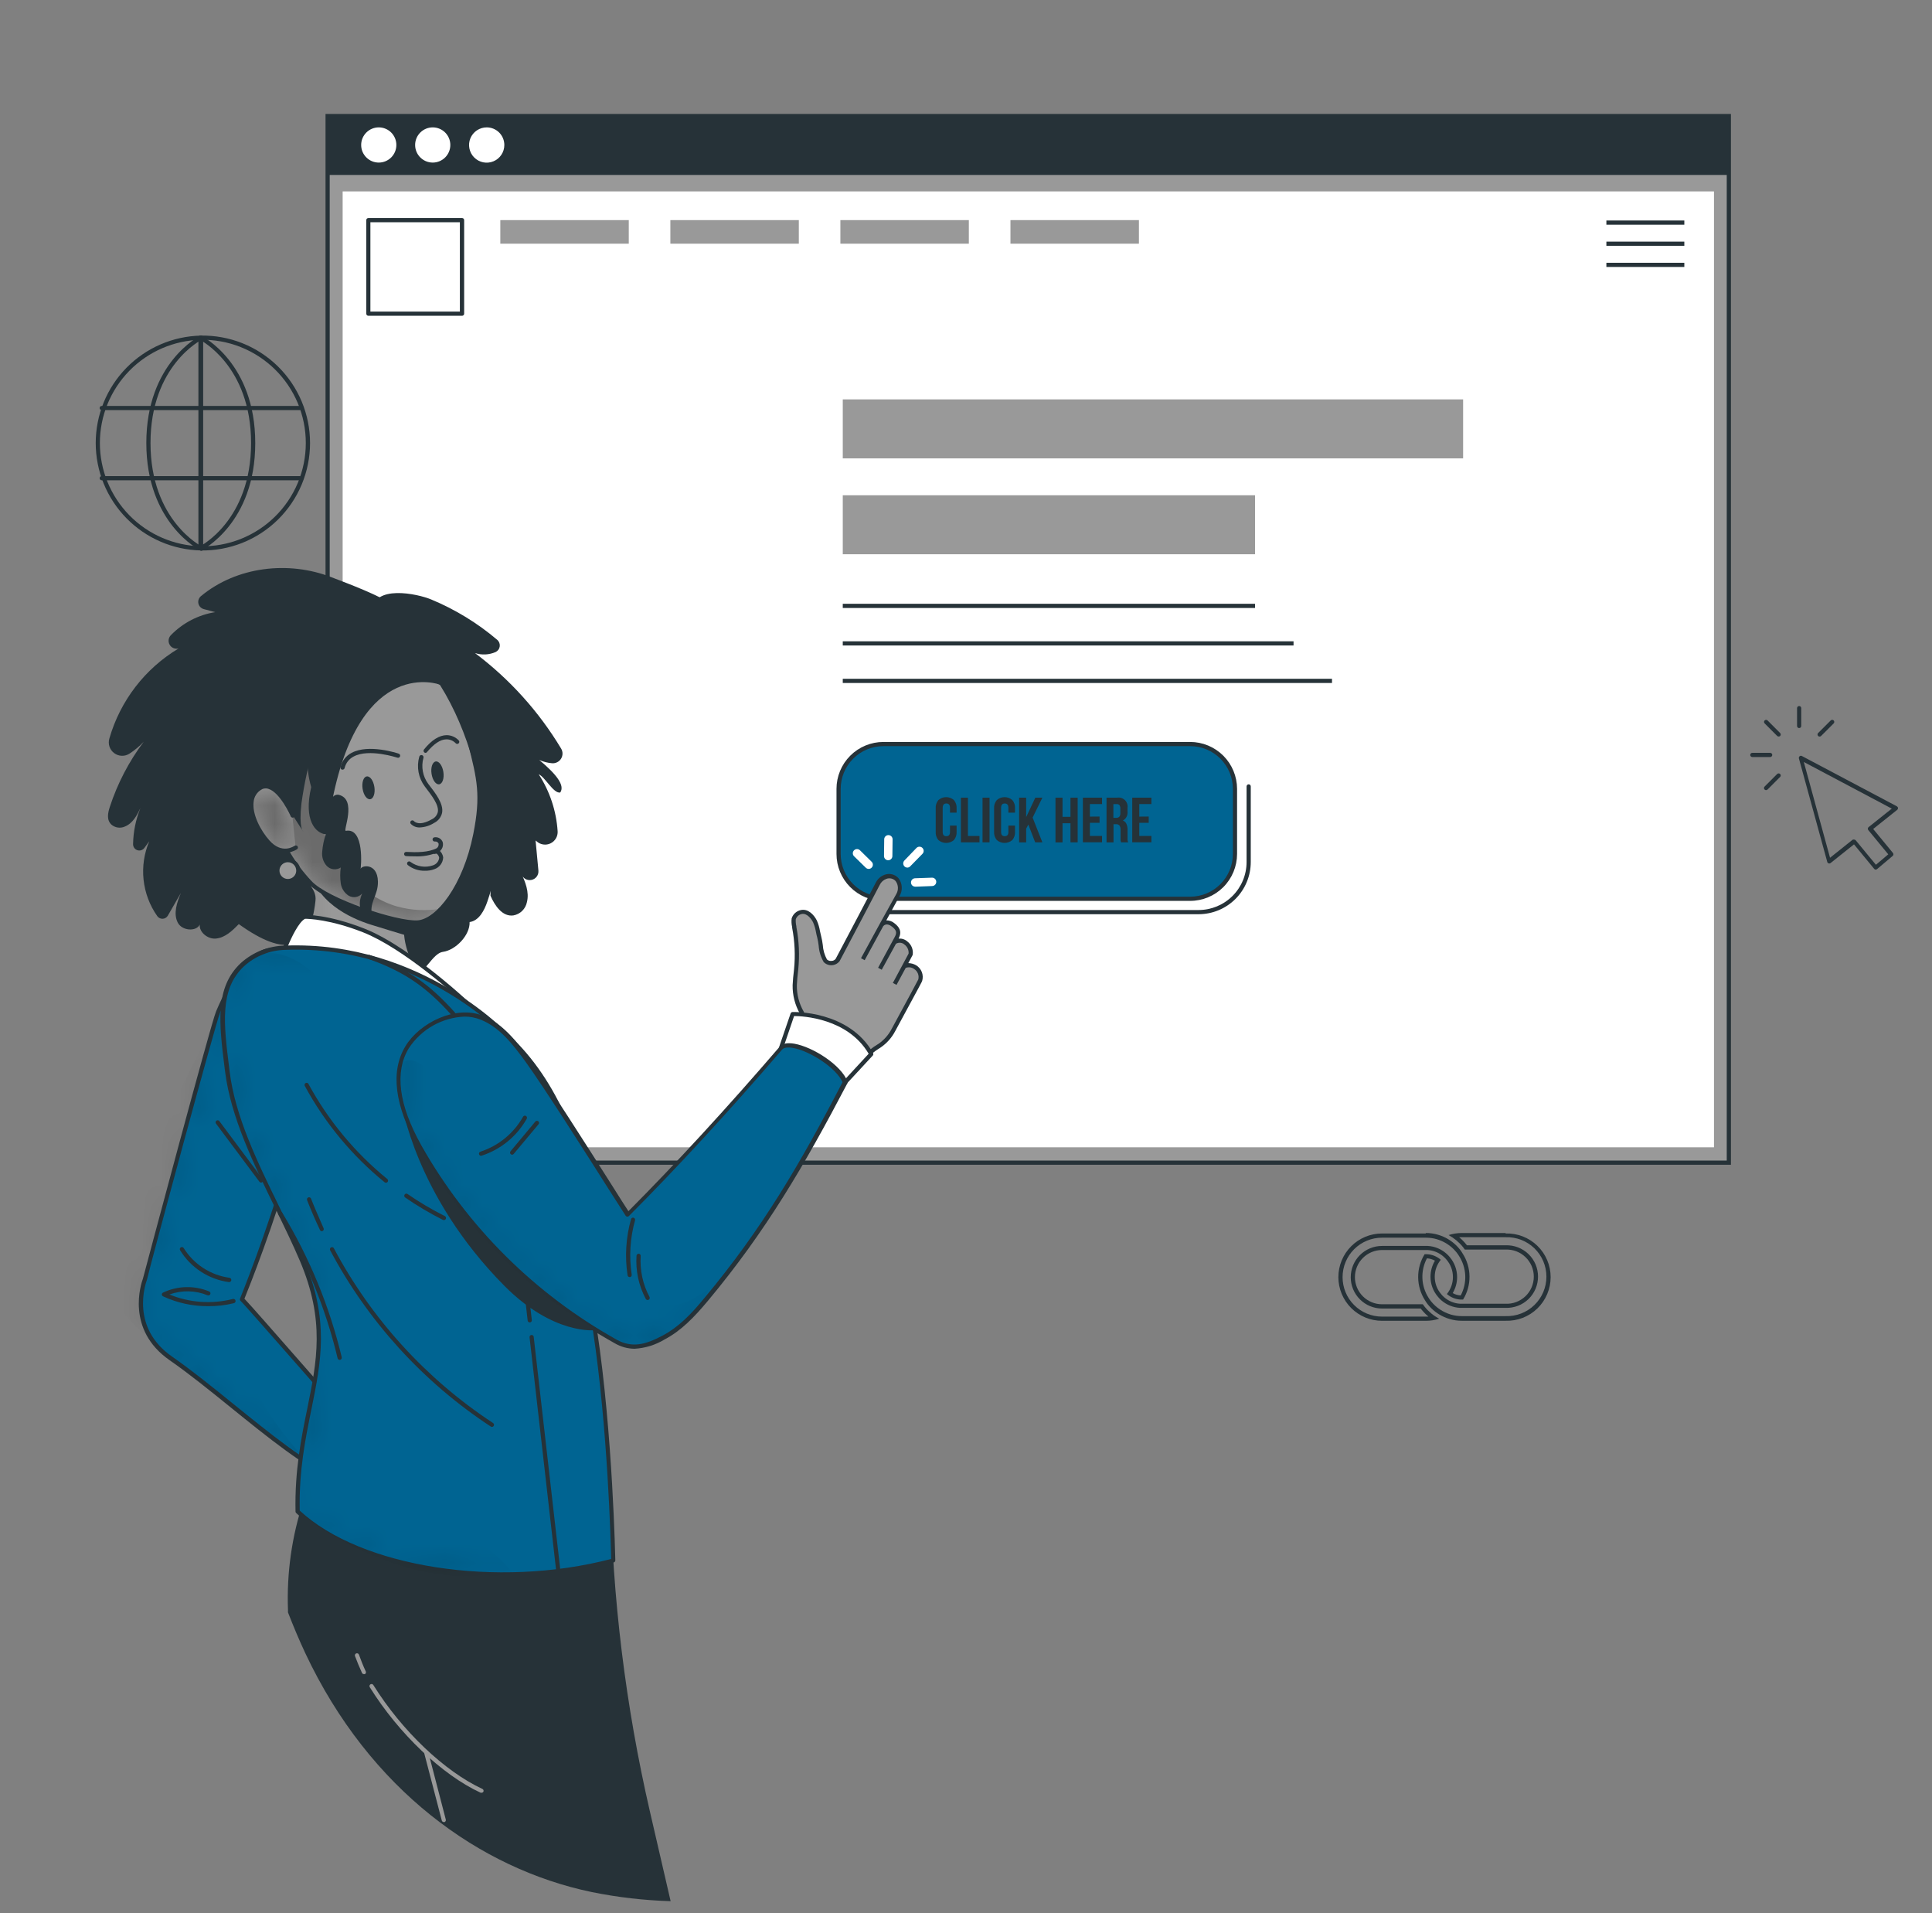 <svg width="102" height="101" viewBox="0 0 102 101" fill="none" xmlns="http://www.w3.org/2000/svg">
<rect x="0" y="0" width="102" height="101" fill="#808080" stroke="none"/>
<path d="M10.585 29.056C10.556 29.055 10.528 29.044 10.508 29.023C10.487 29.002 10.475 28.974 10.475 28.945C10.475 28.916 10.486 28.888 10.507 28.867C10.528 28.846 10.556 28.835 10.585 28.835C11.31 28.849 12.03 28.719 12.704 28.452C13.378 28.185 13.992 27.786 14.51 27.278C15.028 26.771 15.439 26.165 15.72 25.497C16.001 24.828 16.145 24.111 16.145 23.386C16.145 22.661 16.001 21.943 15.72 21.275C15.439 20.606 15.028 20 14.51 19.493C13.992 18.986 13.378 18.587 12.704 18.319C12.03 18.052 11.31 17.922 10.585 17.936C10.556 17.936 10.528 17.925 10.507 17.904C10.486 17.883 10.475 17.855 10.475 17.826C10.475 17.797 10.487 17.769 10.508 17.748C10.528 17.728 10.556 17.716 10.585 17.715C11.339 17.7 12.089 17.836 12.79 18.114C13.491 18.393 14.129 18.808 14.668 19.336C15.206 19.864 15.634 20.494 15.926 21.189C16.218 21.885 16.369 22.631 16.369 23.386C16.369 24.14 16.218 24.887 15.926 25.582C15.634 26.277 15.206 26.907 14.668 27.435C14.129 27.963 13.491 28.379 12.79 28.657C12.089 28.935 11.339 29.071 10.585 29.056Z" fill="#263238"/>
<path d="M10.585 29.056C10.565 29.055 10.544 29.049 10.527 29.039C10.509 29.028 10.495 29.012 10.486 28.994C10.479 28.981 10.476 28.966 10.475 28.952C10.474 28.937 10.476 28.923 10.481 28.909C10.486 28.895 10.494 28.882 10.504 28.872C10.514 28.861 10.525 28.852 10.539 28.846C10.565 28.835 13.255 27.483 13.255 23.389C13.255 19.295 10.565 17.943 10.539 17.932C10.512 17.919 10.491 17.897 10.482 17.869C10.472 17.841 10.473 17.811 10.486 17.784C10.498 17.757 10.521 17.737 10.549 17.727C10.576 17.717 10.607 17.718 10.634 17.731C10.663 17.746 13.476 19.144 13.476 23.389C13.476 27.634 10.663 29.036 10.634 29.056C10.618 29.059 10.601 29.059 10.585 29.056Z" fill="#263238"/>
<path d="M10.585 29.056C10.556 29.055 10.528 29.044 10.508 29.023C10.487 29.002 10.475 28.974 10.475 28.945V17.83C10.475 17.801 10.487 17.773 10.508 17.753C10.528 17.732 10.556 17.72 10.585 17.72C10.614 17.72 10.643 17.731 10.663 17.752C10.684 17.773 10.696 17.801 10.696 17.83V28.95C10.695 28.978 10.682 29.005 10.662 29.025C10.641 29.045 10.614 29.056 10.585 29.056Z" fill="#263238"/>
<path d="M10.614 29.056C9.129 29.027 7.716 28.416 6.676 27.356C5.637 26.296 5.054 24.87 5.054 23.386C5.054 21.901 5.637 20.475 6.676 19.415C7.716 18.355 9.129 17.745 10.614 17.715C10.643 17.715 10.671 17.727 10.692 17.748C10.713 17.768 10.725 17.797 10.725 17.826C10.725 17.855 10.713 17.883 10.692 17.904C10.671 17.925 10.643 17.936 10.614 17.936C9.188 17.965 7.83 18.552 6.831 19.571C5.833 20.59 5.273 21.959 5.273 23.386C5.273 24.812 5.833 26.182 6.831 27.201C7.83 28.219 9.188 28.806 10.614 28.835C10.643 28.835 10.671 28.846 10.692 28.867C10.713 28.888 10.725 28.916 10.725 28.945C10.725 28.975 10.713 29.003 10.692 29.023C10.671 29.044 10.643 29.056 10.614 29.056Z" fill="#263238"/>
<path d="M10.614 29.056C10.598 29.055 10.582 29.052 10.568 29.045C10.539 29.032 7.725 27.625 7.725 23.384C7.725 19.144 10.539 17.742 10.568 17.726C10.581 17.72 10.595 17.716 10.609 17.716C10.624 17.715 10.638 17.717 10.652 17.722C10.665 17.727 10.678 17.735 10.688 17.744C10.699 17.754 10.707 17.766 10.713 17.779C10.72 17.793 10.724 17.807 10.725 17.821C10.726 17.836 10.723 17.85 10.719 17.864C10.714 17.878 10.707 17.89 10.697 17.901C10.687 17.912 10.676 17.921 10.663 17.928C10.636 17.939 7.946 19.286 7.946 23.384C7.946 27.483 10.636 28.835 10.663 28.85C10.692 28.857 10.717 28.875 10.734 28.9C10.75 28.925 10.755 28.956 10.749 28.985C10.742 29.015 10.725 29.04 10.699 29.056C10.674 29.072 10.643 29.078 10.614 29.071V29.056Z" fill="#263238"/>
<path d="M10.614 29.056C10.585 29.055 10.557 29.044 10.536 29.023C10.516 29.002 10.504 28.974 10.503 28.945V17.83C10.504 17.801 10.516 17.773 10.536 17.753C10.557 17.732 10.585 17.72 10.614 17.72C10.643 17.72 10.671 17.731 10.692 17.752C10.713 17.773 10.725 17.801 10.725 17.83V28.95C10.723 28.978 10.711 29.005 10.691 29.025C10.67 29.045 10.643 29.056 10.614 29.056Z" fill="#263238"/>
<path d="M10.614 17.941H10.585C10.556 17.941 10.528 17.929 10.507 17.909C10.486 17.888 10.475 17.86 10.475 17.83C10.475 17.801 10.487 17.773 10.508 17.753C10.528 17.732 10.556 17.72 10.585 17.72H10.614C10.643 17.72 10.671 17.731 10.692 17.752C10.713 17.773 10.725 17.801 10.725 17.83C10.725 17.86 10.713 17.888 10.692 17.909C10.671 17.929 10.643 17.941 10.614 17.941Z" fill="#263238"/>
<path d="M15.83 21.648H5.372C5.342 21.648 5.314 21.637 5.293 21.616C5.273 21.595 5.261 21.567 5.261 21.538C5.261 21.508 5.273 21.48 5.293 21.459C5.314 21.439 5.342 21.427 5.372 21.427H15.83C15.859 21.427 15.887 21.439 15.908 21.459C15.929 21.48 15.94 21.508 15.94 21.538C15.94 21.567 15.929 21.595 15.908 21.616C15.887 21.637 15.859 21.648 15.83 21.648Z" fill="#263238"/>
<path d="M15.83 25.353H5.372C5.342 25.353 5.314 25.341 5.293 25.321C5.273 25.3 5.261 25.272 5.261 25.242C5.261 25.213 5.273 25.185 5.293 25.164C5.314 25.144 5.342 25.132 5.372 25.132H15.83C15.859 25.132 15.887 25.144 15.908 25.164C15.929 25.185 15.94 25.213 15.94 25.242C15.94 25.272 15.929 25.3 15.908 25.321C15.887 25.341 15.859 25.353 15.83 25.353Z" fill="#263238"/>
<path d="M10.614 29.056H10.585C10.556 29.055 10.528 29.044 10.508 29.023C10.487 29.002 10.475 28.974 10.475 28.945C10.475 28.916 10.486 28.888 10.507 28.867C10.528 28.846 10.556 28.835 10.585 28.835H10.614C10.643 28.835 10.671 28.846 10.692 28.867C10.713 28.888 10.725 28.916 10.725 28.945C10.725 28.975 10.713 29.003 10.692 29.023C10.671 29.044 10.643 29.056 10.614 29.056Z" fill="#263238"/>
<path d="M99.023 45.904C99.009 45.903 98.995 45.899 98.982 45.892C98.969 45.885 98.957 45.876 98.948 45.864L97.882 44.571L96.645 45.557C96.631 45.568 96.614 45.575 96.596 45.578C96.578 45.582 96.559 45.58 96.541 45.575C96.524 45.569 96.509 45.559 96.496 45.546C96.484 45.533 96.475 45.517 96.471 45.499L94.973 40.034C94.968 40.013 94.969 39.991 94.975 39.971C94.982 39.95 94.994 39.932 95.011 39.919C95.028 39.905 95.048 39.896 95.07 39.894C95.092 39.892 95.114 39.897 95.132 39.908L100.145 42.562C100.161 42.571 100.175 42.584 100.186 42.599C100.196 42.614 100.202 42.632 100.204 42.651C100.206 42.669 100.202 42.687 100.195 42.704C100.188 42.721 100.177 42.736 100.162 42.748L98.895 43.759L99.939 45.026C99.957 45.049 99.966 45.078 99.963 45.107C99.96 45.136 99.946 45.162 99.924 45.181L99.103 45.873C99.081 45.894 99.053 45.905 99.023 45.904ZM97.891 44.318C97.907 44.318 97.923 44.322 97.937 44.329C97.952 44.336 97.965 44.346 97.975 44.358L99.039 45.648L99.691 45.097L98.636 43.816C98.618 43.793 98.61 43.764 98.612 43.734C98.615 43.705 98.63 43.678 98.654 43.659L99.877 42.684L95.232 40.222L96.617 45.278L97.805 44.329C97.831 44.315 97.862 44.311 97.891 44.318Z" fill="#263238"/>
<path d="M93.905 38.879C93.876 38.879 93.849 38.868 93.827 38.848L93.164 38.185C93.143 38.164 93.132 38.136 93.132 38.107C93.132 38.078 93.143 38.05 93.164 38.03C93.184 38.009 93.212 37.998 93.241 37.998C93.27 37.998 93.298 38.009 93.319 38.03L93.982 38.693C94.003 38.714 94.014 38.743 94.014 38.772C94.014 38.801 94.003 38.829 93.982 38.85C93.961 38.869 93.933 38.879 93.905 38.879Z" fill="#263238"/>
<path d="M93.456 39.961H92.513C92.484 39.961 92.456 39.949 92.435 39.928C92.415 39.908 92.403 39.88 92.403 39.85C92.403 39.821 92.415 39.793 92.435 39.772C92.456 39.751 92.484 39.74 92.513 39.74H93.456C93.485 39.74 93.513 39.751 93.534 39.772C93.555 39.793 93.566 39.821 93.566 39.85C93.566 39.88 93.555 39.908 93.534 39.928C93.513 39.949 93.485 39.961 93.456 39.961Z" fill="#263238"/>
<path d="M96.066 38.881C96.044 38.881 96.023 38.874 96.005 38.862C95.987 38.85 95.974 38.833 95.965 38.813C95.957 38.793 95.955 38.771 95.959 38.75C95.963 38.728 95.973 38.709 95.989 38.693L96.652 38.03C96.662 38.019 96.675 38.011 96.688 38.006C96.702 38 96.716 37.997 96.731 37.997C96.745 37.997 96.76 38 96.773 38.006C96.787 38.011 96.799 38.019 96.809 38.03C96.829 38.05 96.841 38.078 96.841 38.107C96.841 38.136 96.829 38.164 96.809 38.185L96.146 38.848C96.124 38.869 96.096 38.881 96.066 38.881Z" fill="#263238"/>
<path d="M93.239 41.708C93.217 41.708 93.196 41.701 93.178 41.689C93.16 41.677 93.147 41.66 93.138 41.64C93.13 41.62 93.128 41.598 93.132 41.577C93.136 41.555 93.147 41.536 93.162 41.52L93.825 40.857C93.835 40.846 93.848 40.838 93.861 40.833C93.875 40.827 93.889 40.824 93.904 40.824C93.918 40.824 93.933 40.827 93.946 40.833C93.96 40.838 93.972 40.846 93.982 40.857C94.002 40.877 94.014 40.905 94.014 40.934C94.014 40.963 94.002 40.991 93.982 41.011L93.319 41.675C93.297 41.696 93.269 41.708 93.239 41.708Z" fill="#263238"/>
<path d="M94.987 38.432C94.957 38.432 94.929 38.421 94.908 38.4C94.888 38.379 94.876 38.351 94.876 38.322V37.38C94.876 37.35 94.888 37.322 94.908 37.301C94.929 37.281 94.957 37.269 94.987 37.269C95.016 37.269 95.044 37.281 95.065 37.301C95.085 37.322 95.097 37.35 95.097 37.38V38.322C95.097 38.351 95.085 38.379 95.065 38.4C95.044 38.421 95.016 38.432 94.987 38.432Z" fill="#263238"/>
<path d="M75.274 65.332C75.469 65.332 75.665 65.358 75.853 65.412C75.943 65.439 76.031 65.471 76.116 65.509C76.42 65.643 76.687 65.848 76.895 66.106C76.946 66.168 76.992 66.234 77.032 66.303C77.23 66.611 77.342 66.965 77.358 67.331C77.373 67.696 77.29 68.059 77.118 68.382C76.97 68.374 76.825 68.331 76.696 68.258C76.847 68.002 76.928 67.711 76.928 67.413C76.928 67.027 76.791 66.653 76.541 66.358C76.488 66.292 76.428 66.23 76.364 66.175C76.091 65.932 75.744 65.789 75.38 65.768C75.344 65.766 75.309 65.766 75.274 65.768H72.964C72.526 65.768 72.106 65.942 71.796 66.252C71.486 66.561 71.312 66.982 71.312 67.42C71.312 67.858 71.486 68.278 71.796 68.588C72.106 68.898 72.526 69.072 72.964 69.072H75.006L75.046 69.123C75.156 69.26 75.28 69.386 75.415 69.499C75.369 69.499 75.322 69.499 75.274 69.499H72.964C72.412 69.499 71.882 69.28 71.491 68.889C71.1 68.498 70.881 67.968 70.881 67.416C70.881 66.863 71.1 66.333 71.491 65.942C71.882 65.552 72.412 65.332 72.964 65.332H75.274ZM75.274 65.111H72.964C72.662 65.111 72.362 65.17 72.082 65.286C71.803 65.402 71.549 65.572 71.335 65.786C71.121 66 70.951 66.254 70.835 66.534C70.719 66.813 70.659 67.113 70.659 67.416C70.659 67.718 70.719 68.018 70.835 68.298C70.951 68.577 71.121 68.831 71.335 69.045C71.549 69.259 71.803 69.429 72.082 69.545C72.362 69.661 72.662 69.72 72.964 69.72H75.274C75.513 69.721 75.751 69.684 75.979 69.61C75.686 69.453 75.427 69.24 75.218 68.982C75.183 68.937 75.147 68.893 75.117 68.847H72.964C72.585 68.847 72.221 68.696 71.952 68.427C71.684 68.159 71.533 67.795 71.533 67.416C71.533 67.036 71.684 66.672 71.952 66.404C72.221 66.135 72.585 65.984 72.964 65.984H75.274C75.302 65.982 75.33 65.982 75.358 65.984C75.676 65.999 75.979 66.123 76.216 66.336C76.272 66.383 76.323 66.436 76.368 66.493C76.588 66.748 76.708 67.073 76.707 67.409C76.708 67.736 76.595 68.053 76.388 68.307C76.59 68.482 76.843 68.585 77.109 68.599H77.242C77.469 68.233 77.587 67.81 77.582 67.379C77.578 66.948 77.452 66.528 77.218 66.166C77.174 66.088 77.124 66.014 77.067 65.945C76.837 65.657 76.541 65.43 76.205 65.281C76.11 65.24 76.012 65.204 75.913 65.175C75.705 65.115 75.49 65.085 75.274 65.086V65.111Z" fill="#263238"/>
<path d="M79.492 65.308C79.771 65.299 80.049 65.346 80.31 65.446C80.57 65.547 80.808 65.699 81.009 65.893C81.21 66.087 81.369 66.32 81.478 66.577C81.587 66.834 81.643 67.111 81.643 67.39C81.643 67.669 81.587 67.946 81.478 68.203C81.369 68.46 81.21 68.693 81.009 68.887C80.808 69.082 80.57 69.234 80.31 69.334C80.049 69.435 79.771 69.482 79.492 69.473H77.18C76.983 69.474 76.787 69.446 76.599 69.391C76.191 69.27 75.828 69.03 75.559 68.701C75.508 68.638 75.462 68.573 75.42 68.504C75.222 68.195 75.111 67.84 75.096 67.475C75.081 67.109 75.164 66.746 75.335 66.422C75.484 66.432 75.628 66.474 75.758 66.546C75.605 66.802 75.524 67.094 75.523 67.391C75.522 67.779 75.66 68.155 75.913 68.448C75.966 68.515 76.026 68.578 76.09 68.634C76.364 68.874 76.709 69.015 77.072 69.037C77.107 69.039 77.143 69.039 77.178 69.037H79.487C79.709 69.045 79.931 69.008 80.138 68.929C80.345 68.85 80.535 68.729 80.695 68.575C80.855 68.421 80.982 68.236 81.069 68.032C81.155 67.828 81.2 67.608 81.2 67.386C81.2 67.164 81.155 66.944 81.069 66.739C80.982 66.535 80.855 66.35 80.695 66.196C80.535 66.042 80.345 65.922 80.138 65.842C79.931 65.763 79.709 65.726 79.487 65.734H77.446L77.406 65.684C77.296 65.546 77.172 65.42 77.037 65.308C77.083 65.308 77.129 65.308 77.178 65.308H79.487M79.487 65.086H77.18C76.942 65.086 76.706 65.122 76.479 65.195C76.77 65.354 77.027 65.568 77.236 65.825C77.271 65.869 77.304 65.914 77.335 65.96H79.49C79.682 65.953 79.874 65.984 80.054 66.052C80.234 66.121 80.399 66.225 80.538 66.359C80.677 66.492 80.787 66.652 80.863 66.829C80.938 67.007 80.977 67.197 80.977 67.39C80.977 67.583 80.938 67.773 80.863 67.951C80.787 68.128 80.677 68.288 80.538 68.422C80.399 68.555 80.234 68.659 80.054 68.728C79.874 68.796 79.682 68.828 79.49 68.82H77.18C77.152 68.822 77.124 68.822 77.096 68.82C76.779 68.804 76.476 68.681 76.238 68.471C76.182 68.424 76.132 68.371 76.088 68.314C75.867 68.059 75.746 67.733 75.747 67.396C75.746 67.069 75.859 66.752 76.066 66.5C75.866 66.322 75.611 66.219 75.344 66.206H75.212C74.986 66.572 74.868 66.995 74.872 67.425C74.876 67.856 75.001 68.276 75.234 68.639C75.279 68.716 75.33 68.79 75.386 68.86C75.618 69.147 75.914 69.374 76.251 69.523C76.345 69.564 76.441 69.599 76.539 69.627C76.747 69.689 76.963 69.72 77.18 69.718H79.49C79.798 69.728 80.105 69.675 80.393 69.564C80.681 69.452 80.944 69.284 81.165 69.069C81.387 68.854 81.563 68.597 81.683 68.313C81.804 68.029 81.866 67.723 81.866 67.414C81.866 67.106 81.804 66.8 81.683 66.516C81.563 66.232 81.387 65.975 81.165 65.76C80.944 65.545 80.681 65.377 80.393 65.265C80.105 65.154 79.798 65.101 79.49 65.111L79.487 65.086Z" fill="#263238"/>
<path d="M91.275 6.127H17.296V61.373H91.275V6.127Z" fill="#999999"/>
<path d="M91.385 61.483H17.186V6.016H91.385V61.483ZM17.407 61.262H91.164V6.237H17.407V61.262Z" fill="#263238"/>
<path d="M90.49 10.104H18.09V60.561H90.49V10.104Z" fill="white"/>
<path d="M91.253 6.127H17.274V9.235H91.253V6.127Z" fill="#263238"/>
<path d="M19.997 8.582C20.51 8.582 20.926 8.166 20.926 7.653C20.926 7.14 20.51 6.724 19.997 6.724C19.484 6.724 19.068 7.14 19.068 7.653C19.068 8.166 19.484 8.582 19.997 8.582Z" fill="white"/>
<path d="M22.846 8.582C23.359 8.582 23.775 8.166 23.775 7.653C23.775 7.14 23.359 6.724 22.846 6.724C22.333 6.724 21.917 7.14 21.917 7.653C21.917 8.166 22.333 8.582 22.846 8.582Z" fill="white"/>
<path d="M26.626 7.653C26.627 7.838 26.572 8.018 26.47 8.171C26.368 8.325 26.223 8.445 26.052 8.515C25.882 8.586 25.695 8.605 25.514 8.569C25.333 8.533 25.167 8.444 25.037 8.314C24.906 8.183 24.817 8.017 24.782 7.836C24.746 7.656 24.764 7.468 24.835 7.298C24.906 7.128 25.026 6.982 25.179 6.88C25.332 6.778 25.513 6.724 25.697 6.724C25.944 6.724 26.18 6.822 26.354 6.996C26.528 7.17 26.626 7.407 26.626 7.653Z" fill="white"/>
<path d="M62.834 39.275H46.64C45.333 39.275 44.273 40.335 44.273 41.642V45.077C44.273 46.384 45.333 47.444 46.64 47.444H62.834C64.141 47.444 65.2 46.384 65.2 45.077V41.642C65.2 40.335 64.141 39.275 62.834 39.275Z" fill="#006492"/>
<path d="M62.834 47.554H46.64C45.983 47.554 45.353 47.293 44.889 46.828C44.424 46.364 44.163 45.734 44.163 45.077V41.642C44.163 40.985 44.424 40.355 44.889 39.891C45.353 39.426 45.983 39.165 46.64 39.165H62.834C63.49 39.165 64.12 39.426 64.585 39.891C65.049 40.355 65.31 40.985 65.311 41.642V45.077C65.31 45.734 65.049 46.364 64.585 46.828C64.12 47.293 63.49 47.554 62.834 47.554ZM46.64 39.386C46.042 39.386 45.468 39.623 45.045 40.047C44.621 40.47 44.384 41.044 44.384 41.642V45.077C44.384 45.675 44.621 46.249 45.045 46.672C45.468 47.096 46.042 47.333 46.64 47.333H62.834C63.432 47.333 64.006 47.096 64.429 46.672C64.852 46.249 65.09 45.675 65.09 45.077V41.642C65.09 41.044 64.852 40.47 64.429 40.047C64.006 39.623 63.432 39.386 62.834 39.386H46.64Z" fill="#263238"/>
<path d="M63.281 48.258H46.352C46.323 48.258 46.295 48.246 46.274 48.225C46.254 48.205 46.242 48.177 46.242 48.147C46.242 48.118 46.254 48.09 46.274 48.069C46.295 48.048 46.323 48.037 46.352 48.037H63.281C63.952 48.036 64.596 47.769 65.071 47.294C65.546 46.819 65.813 46.176 65.813 45.504V41.511C65.813 41.482 65.825 41.454 65.846 41.433C65.866 41.413 65.894 41.401 65.924 41.401C65.953 41.401 65.981 41.413 66.002 41.433C66.023 41.454 66.034 41.482 66.034 41.511V45.504C66.034 46.234 65.743 46.934 65.227 47.451C64.711 47.967 64.011 48.257 63.281 48.258Z" fill="#263238"/>
<path d="M50.504 43.9C50.516 44.061 50.465 44.219 50.363 44.343C50.249 44.441 50.103 44.495 49.952 44.495C49.802 44.495 49.656 44.441 49.542 44.343C49.439 44.219 49.389 44.061 49.401 43.9V42.675C49.389 42.515 49.439 42.356 49.542 42.233C49.656 42.133 49.801 42.078 49.952 42.078C50.103 42.078 50.249 42.133 50.363 42.233C50.465 42.356 50.516 42.515 50.504 42.675V42.896H50.155V42.644C50.155 42.489 50.091 42.412 49.962 42.412C49.834 42.412 49.77 42.489 49.77 42.644V43.918C49.77 44.071 49.834 44.139 49.962 44.139C50.091 44.139 50.155 44.064 50.155 43.918V43.58H50.504V43.9Z" fill="#263238"/>
<path d="M51.102 42.106V44.128H51.712V44.464H50.73V42.106H51.102Z" fill="#263238"/>
<path d="M52.243 42.106V44.464H51.873V42.106H52.243Z" fill="#263238"/>
<path d="M53.588 43.9C53.6 44.061 53.549 44.219 53.446 44.343C53.332 44.441 53.187 44.495 53.036 44.495C52.885 44.495 52.74 44.441 52.626 44.343C52.523 44.219 52.472 44.061 52.484 43.9V42.675C52.472 42.515 52.523 42.356 52.626 42.233C52.739 42.133 52.885 42.078 53.036 42.078C53.187 42.078 53.333 42.133 53.446 42.233C53.549 42.356 53.6 42.515 53.588 42.675V42.896H53.238V42.644C53.238 42.489 53.174 42.412 53.046 42.412C52.917 42.412 52.853 42.489 52.853 42.644V43.918C52.853 44.071 52.917 44.139 53.046 44.139C53.174 44.139 53.238 44.064 53.238 43.918V43.58H53.588V43.9Z" fill="#263238"/>
<path d="M54.176 43.743V44.467H53.804V42.106H54.176V43.133L54.66 42.106H55.032L54.517 43.157L55.032 44.464H54.652L54.291 43.524L54.176 43.743Z" fill="#263238"/>
<path d="M55.724 44.467V42.106H56.096V43.117H56.516V42.106H56.895V44.464H56.516V43.456H56.096V44.467H55.724Z" fill="#263238"/>
<path d="M58.051 43.102V43.434H57.541V44.126H58.182V44.462H57.171V42.106H58.182V42.443H57.541V43.106L58.051 43.102Z" fill="#263238"/>
<path d="M59.16 44.358C59.156 44.298 59.156 44.237 59.16 44.177V43.807C59.167 43.726 59.146 43.644 59.102 43.575C59.079 43.55 59.05 43.531 59.017 43.519C58.985 43.507 58.95 43.503 58.916 43.507H58.788V44.467H58.419V42.106H58.976C59.05 42.094 59.127 42.099 59.199 42.121C59.271 42.144 59.337 42.183 59.391 42.236C59.444 42.289 59.485 42.354 59.508 42.426C59.532 42.498 59.538 42.574 59.527 42.648V42.834C59.539 42.929 59.523 43.026 59.479 43.111C59.436 43.196 59.368 43.266 59.283 43.312C59.325 43.328 59.364 43.352 59.396 43.384C59.428 43.415 59.454 43.452 59.471 43.493C59.514 43.595 59.534 43.704 59.529 43.814V44.179C59.526 44.234 59.526 44.288 59.529 44.343C59.534 44.385 59.546 44.426 59.564 44.464H59.186C59.174 44.43 59.165 44.395 59.16 44.358ZM58.781 43.17H58.927C58.958 43.173 58.988 43.169 59.016 43.159C59.045 43.149 59.071 43.133 59.093 43.113C59.135 43.058 59.155 42.989 59.149 42.92V42.688C59.154 42.623 59.138 42.558 59.104 42.502C59.086 42.483 59.064 42.467 59.039 42.457C59.014 42.447 58.987 42.443 58.961 42.445H58.781V43.17Z" fill="#263238"/>
<path d="M60.646 43.102V43.434H60.148V44.126H60.788V44.462H59.777V42.106H60.788V42.443H60.148V43.106L60.646 43.102Z" fill="#263238"/>
<path d="M77.245 21.082H44.494V24.196H77.245V21.082Z" fill="#999999"/>
<path d="M66.26 26.143H44.494V29.257H66.26V26.143Z" fill="#999999"/>
<path d="M66.26 31.872H44.494V32.093H66.26V31.872Z" fill="#263238"/>
<path d="M68.293 33.852H44.494V34.073H68.293V33.852Z" fill="#263238"/>
<path d="M70.323 35.831H44.494V36.052H70.323V35.831Z" fill="#263238"/>
<path d="M88.924 11.639H84.809V11.86H88.924V11.639Z" fill="#263238"/>
<path d="M88.924 12.754H84.809V12.975H88.924V12.754Z" fill="#263238"/>
<path d="M88.924 13.871H84.809V14.092H88.924V13.871Z" fill="#263238"/>
<path d="M33.196 11.619H26.414V12.864H33.196V11.619Z" fill="#999999"/>
<path d="M42.174 11.619H35.392V12.864H42.174V11.619Z" fill="#999999"/>
<path d="M51.15 11.619H44.368V12.864H51.15V11.619Z" fill="#999999"/>
<path d="M60.129 11.619H53.347V12.864H60.129V11.619Z" fill="#999999"/>
<path d="M24.39 11.619H19.444V16.565H24.39V11.619Z" fill="white"/>
<path d="M24.39 16.669H19.448C19.419 16.669 19.391 16.657 19.37 16.637C19.35 16.616 19.338 16.588 19.338 16.558V11.619C19.338 11.59 19.35 11.562 19.37 11.541C19.391 11.52 19.419 11.509 19.448 11.509H24.394C24.424 11.509 24.452 11.52 24.473 11.541C24.493 11.562 24.505 11.59 24.505 11.619V16.565C24.503 16.594 24.49 16.621 24.469 16.641C24.447 16.66 24.419 16.67 24.39 16.669ZM19.555 16.448H24.279V11.73H19.555V16.448Z" fill="#263238"/>
<path d="M47.907 45.798C47.864 45.798 47.821 45.786 47.785 45.762C47.748 45.738 47.719 45.703 47.703 45.663C47.685 45.623 47.681 45.579 47.689 45.536C47.697 45.493 47.718 45.453 47.748 45.422L48.387 44.758C48.429 44.717 48.485 44.694 48.543 44.694C48.602 44.694 48.658 44.717 48.699 44.758C48.72 44.779 48.736 44.804 48.748 44.831C48.759 44.858 48.765 44.886 48.765 44.916C48.765 44.945 48.759 44.974 48.748 45.001C48.736 45.028 48.72 45.052 48.699 45.073L48.06 45.725C48.021 45.769 47.966 45.795 47.907 45.798Z" fill="white"/>
<path d="M46.892 45.409C46.834 45.409 46.777 45.386 46.736 45.344C46.694 45.303 46.671 45.246 46.671 45.188L46.682 44.303C46.682 44.244 46.705 44.188 46.747 44.147C46.788 44.105 46.844 44.082 46.903 44.082C46.962 44.082 47.018 44.105 47.06 44.147C47.101 44.188 47.124 44.244 47.124 44.303L47.113 45.188C47.113 45.246 47.09 45.303 47.048 45.344C47.007 45.386 46.951 45.409 46.892 45.409Z" fill="white"/>
<path d="M45.864 45.867C45.807 45.867 45.752 45.844 45.711 45.805L45.092 45.201C45.049 45.16 45.025 45.104 45.024 45.045C45.023 44.986 45.046 44.929 45.087 44.887C45.128 44.845 45.184 44.82 45.243 44.819C45.302 44.819 45.359 44.841 45.401 44.882L46.018 45.489C46.06 45.53 46.083 45.586 46.083 45.644C46.083 45.703 46.06 45.759 46.018 45.8C45.978 45.842 45.922 45.866 45.864 45.867Z" fill="white"/>
<path d="M48.317 46.802C48.258 46.802 48.202 46.779 48.16 46.738C48.119 46.696 48.096 46.64 48.096 46.581C48.096 46.523 48.119 46.466 48.16 46.425C48.202 46.383 48.258 46.36 48.317 46.36L49.201 46.329C49.26 46.327 49.317 46.348 49.36 46.388C49.403 46.428 49.428 46.484 49.43 46.542C49.432 46.601 49.411 46.658 49.371 46.701C49.331 46.744 49.276 46.769 49.217 46.771L48.332 46.805L48.317 46.802Z" fill="white"/>
<path d="M26.326 41.529C26.603 43.568 26.399 45.644 25.73 47.59C25.567 48.065 25.288 48.603 24.793 48.672C24.819 49.359 24.065 50.151 23.381 50.246C23.03 50.297 22.738 50.757 22.497 51.018C22.268 51.279 21.958 51.456 21.617 51.52C21.276 51.583 20.924 51.531 20.616 51.37C20.309 51.21 20.064 50.951 19.921 50.635C19.779 50.319 19.746 49.964 19.829 49.627C19.983 49.011 20.3 48.448 20.747 47.997C21.616 47.017 22.178 45.458 22.676 44.237C22.848 44.267 22.954 41.034 23.065 39.715C23.508 39.417 25.354 39.642 25.806 39.937C26.257 40.231 26.255 41.001 26.326 41.529Z" fill="#263238"/>
<path d="M16.064 49.516C15.98 49.738 15.799 49.999 15.25 50.089C16.356 51.666 19.506 53.069 21.762 52.783C23.01 52.562 23.038 52.228 22.694 51.93C22.012 51.343 21.461 50.1 21.439 49.202L21.419 48.273L16.412 45.663C16.412 45.663 16.162 48.318 16.153 49.047C16.152 49.208 16.122 49.367 16.064 49.516Z" fill="#999999"/>
<path d="M21.156 52.932C18.988 52.932 16.232 51.691 15.159 50.154L15.058 50.01L15.23 49.981C15.735 49.897 15.894 49.667 15.963 49.477C16.015 49.339 16.042 49.193 16.042 49.045C16.042 48.311 16.29 45.763 16.301 45.654L16.316 45.491L21.528 48.207L21.55 49.198C21.572 50.083 22.127 51.297 22.764 51.852C22.95 52.011 23.023 52.171 22.985 52.326C22.915 52.582 22.543 52.768 21.787 52.898C21.577 52.922 21.367 52.933 21.156 52.932ZM15.44 50.162C16.639 51.711 19.694 52.934 21.749 52.675C22.609 52.52 22.749 52.334 22.769 52.261C22.788 52.188 22.7 52.082 22.62 52.014C21.93 51.421 21.351 50.16 21.329 49.205L21.309 48.342L16.507 45.838C16.451 46.426 16.272 48.428 16.263 49.047C16.264 49.222 16.231 49.395 16.168 49.559C16.106 49.711 16.007 49.846 15.88 49.952C15.753 50.057 15.602 50.129 15.44 50.162Z" fill="#263238"/>
<mask id="mask0_2099_16628" style="mask-type:luminance" maskUnits="userSpaceOnUse" x="15" y="45" width="8" height="8">
<mask id="mask1_2099_16628" style="mask-type:luminance" maskUnits="userSpaceOnUse" x="15" y="45" width="8" height="8">
<path d="M16.064 49.516C15.98 49.738 15.799 49.999 15.25 50.089C16.356 51.666 19.506 53.069 21.762 52.783C23.01 52.562 23.038 52.228 22.694 51.93C22.012 51.343 21.461 50.1 21.439 49.202L21.419 48.273L16.412 45.663C16.412 45.663 16.162 48.318 16.153 49.047C16.152 49.208 16.122 49.367 16.064 49.516Z" fill="white"/>
</mask>
<g mask="url(#mask1_2099_16628)">
<path d="M21.156 52.932C18.988 52.932 16.232 51.691 15.16 50.154L15.058 50.01L15.23 49.981C15.735 49.897 15.894 49.667 15.963 49.477C16.015 49.339 16.042 49.193 16.042 49.045C16.042 48.311 16.29 45.763 16.301 45.654L16.316 45.491L21.528 48.207L21.55 49.198C21.572 50.083 22.127 51.297 22.764 51.852C22.95 52.011 23.023 52.171 22.985 52.326C22.915 52.582 22.543 52.768 21.787 52.898C21.577 52.922 21.367 52.933 21.156 52.932ZM15.441 50.162C16.639 51.711 19.694 52.934 21.749 52.675C22.609 52.52 22.749 52.334 22.769 52.261C22.789 52.188 22.7 52.082 22.62 52.014C21.93 51.421 21.351 50.16 21.329 49.205L21.309 48.342L16.507 45.838C16.451 46.426 16.272 48.428 16.263 49.047C16.264 49.222 16.231 49.395 16.168 49.559C16.106 49.711 16.007 49.846 15.88 49.952C15.753 50.057 15.602 50.129 15.441 50.162Z" fill="white"/>
</g>
</mask>
<g mask="url(#mask0_2099_16628)">
<path opacity="0.3" d="M15.845 48.904C15.803 49.224 15.713 49.605 15.403 49.718C15.252 49.773 15.058 49.764 14.972 49.899C14.885 50.034 15.007 50.242 15.133 50.373C15.745 51.058 16.426 51.68 17.164 52.228C17.908 52.778 18.802 53.086 19.727 53.113C19.39 52.325 19.339 51.445 19.581 50.624C19.823 49.802 20.344 49.091 21.054 48.612C21.404 48.391 21.857 48.105 21.773 47.7C21.711 47.408 21.397 47.258 21.11 47.152L18.847 46.278C18.148 46.006 17.334 45.526 16.595 45.407C15.918 45.296 16.106 46.141 16.067 46.643C16.022 47.4 15.945 48.152 15.845 48.904Z" fill="black"/>
</g>
<path d="M19.614 48.7C20.121 48.859 21.442 49.255 21.442 49.255L21.419 48.273L16.412 45.663C16.653 47.245 18.09 48.216 19.614 48.7Z" fill="#263238"/>
<path d="M21.439 49.366C21.429 49.368 21.419 49.368 21.408 49.366C21.408 49.366 20.081 48.97 19.579 48.809C18.473 48.461 16.591 47.592 16.299 45.685C16.296 45.665 16.299 45.645 16.307 45.626C16.315 45.607 16.328 45.591 16.345 45.579C16.362 45.568 16.382 45.563 16.403 45.563C16.423 45.563 16.443 45.568 16.46 45.579L21.468 48.189C21.485 48.199 21.5 48.212 21.511 48.229C21.521 48.246 21.527 48.265 21.528 48.284L21.55 49.267C21.551 49.284 21.547 49.301 21.54 49.317C21.533 49.333 21.522 49.347 21.508 49.357C21.486 49.367 21.462 49.37 21.439 49.366ZM16.573 45.867C16.953 47.501 18.652 48.273 19.67 48.592C20.072 48.72 20.997 48.997 21.351 49.105L21.331 48.34L16.573 45.867Z" fill="#263238"/>
<path d="M17.814 34.557C16.301 35.532 15.027 36.548 14.465 39.731C13.903 42.914 15.246 45.077 15.246 45.077C15.565 45.615 15.943 46.115 16.374 46.568C17.234 47.53 20.975 48.767 22.067 48.694C23.16 48.621 24.578 46.74 25.116 44.048C25.653 41.356 25.131 40.73 24.368 37.276C23.605 33.82 21.736 33.48 21.736 33.48C21.736 33.48 19.891 33.221 17.814 34.557Z" fill="#999999"/>
<mask id="mask2_2099_16628" style="mask-type:luminance" maskUnits="userSpaceOnUse" x="14" y="33" width="12" height="16">
<path d="M17.814 34.557C16.301 35.532 15.027 36.548 14.465 39.731C13.903 42.914 15.246 45.077 15.246 45.077C15.565 45.615 15.943 46.115 16.374 46.568C17.234 47.53 20.975 48.767 22.067 48.694C23.16 48.621 24.578 46.74 25.116 44.048C25.653 41.356 25.131 40.73 24.368 37.276C23.605 33.82 21.736 33.48 21.736 33.48C21.736 33.48 19.891 33.221 17.814 34.557Z" fill="white"/>
</mask>
<g mask="url(#mask2_2099_16628)">
<path opacity="0.3" d="M14.45 39.735C13.89 42.907 15.219 45.079 15.219 45.079C15.538 45.617 15.916 46.117 16.347 46.57C17.208 47.532 20.962 48.767 22.043 48.696C22.43 48.669 22.861 48.41 23.282 47.966C22.521 48.096 21.742 48.059 20.997 47.858C19.265 47.384 17.34 45.646 16.825 42.874C16.4 40.636 15.622 37.979 15.334 37.019C14.896 37.871 14.597 38.788 14.45 39.735Z" fill="black"/>
</g>
<path d="M21.963 48.806C20.74 48.806 17.155 47.618 16.281 46.643C15.845 46.184 15.462 45.677 15.14 45.132C15.126 45.112 13.795 42.889 14.357 39.713C14.918 36.537 16.23 35.446 17.754 34.464C19.831 33.119 21.674 33.369 21.751 33.38C21.829 33.391 23.693 33.77 24.465 37.249C24.638 38.034 24.799 38.669 24.941 39.226C25.414 41.106 25.633 41.965 25.213 44.068C24.64 46.944 23.162 48.731 22.065 48.804L21.963 48.806ZM21.326 33.579C20.097 33.599 18.899 33.971 17.874 34.65C16.341 35.639 15.124 36.641 14.573 39.751C14.023 42.861 15.317 44.997 15.328 45.02C15.641 45.55 16.012 46.044 16.434 46.493C17.285 47.442 20.988 48.654 22.041 48.583C23.034 48.519 24.443 46.756 24.987 44.024C25.396 41.971 25.184 41.129 24.717 39.282C24.576 38.72 24.414 38.085 24.24 37.291C23.499 33.955 21.725 33.597 21.707 33.595C21.581 33.581 21.453 33.576 21.326 33.579Z" fill="#263238"/>
<path d="M22.766 31.644C24.029 32.168 25.203 32.885 26.246 33.77C26.296 33.811 26.335 33.864 26.36 33.925C26.384 33.985 26.392 34.05 26.385 34.115C26.377 34.179 26.353 34.241 26.315 34.294C26.277 34.347 26.227 34.389 26.168 34.418C25.824 34.568 25.436 34.588 25.078 34.473C26.903 35.845 28.447 37.555 29.623 39.512C29.672 39.592 29.698 39.683 29.698 39.777C29.698 39.87 29.673 39.962 29.625 40.042C29.577 40.122 29.508 40.188 29.425 40.231C29.343 40.275 29.25 40.295 29.157 40.29C28.92 40.271 28.688 40.212 28.471 40.116C29.356 40.855 29.842 41.454 29.577 41.834C29.221 41.901 28.772 41.007 28.442 40.872C29.027 41.771 29.37 42.806 29.44 43.876C29.449 44.008 29.418 44.139 29.352 44.253C29.285 44.367 29.187 44.459 29.068 44.517C28.949 44.575 28.816 44.596 28.685 44.577C28.554 44.559 28.432 44.502 28.334 44.413L28.276 44.365L28.425 45.951C28.436 46.065 28.405 46.18 28.336 46.272C28.267 46.365 28.166 46.428 28.053 46.449C27.941 46.471 27.823 46.45 27.726 46.389C27.628 46.329 27.556 46.234 27.524 46.123C27.518 46.106 27.513 46.088 27.511 46.07C27.732 46.561 27.953 47.079 27.819 47.619C27.784 47.795 27.698 47.956 27.57 48.082C27.442 48.208 27.279 48.291 27.102 48.322C26.522 48.4 26.122 47.804 25.894 47.278C25.894 47.278 26.202 39.961 22.612 35.265C20.596 32.63 19.637 32.299 19.637 32.299C19.67 30.826 22.047 31.343 22.766 31.644Z" fill="#263238"/>
<path d="M20.877 31.985C19.9 31.376 18.568 30.879 17.498 30.469C15.232 29.585 12.49 29.905 10.607 31.469C10.552 31.515 10.51 31.576 10.487 31.645C10.463 31.713 10.459 31.787 10.475 31.858C10.491 31.928 10.526 31.993 10.576 32.045C10.626 32.097 10.69 32.134 10.76 32.153L11.364 32.312C10.47 32.455 9.647 32.883 9.017 33.533C8.954 33.599 8.914 33.684 8.903 33.775C8.893 33.866 8.912 33.958 8.959 34.037C9.005 34.116 9.076 34.178 9.161 34.212C9.246 34.247 9.34 34.253 9.428 34.23C7.652 35.294 6.346 36.993 5.774 38.983C5.732 39.122 5.734 39.271 5.779 39.409C5.825 39.547 5.912 39.668 6.028 39.755C6.145 39.842 6.285 39.891 6.43 39.895C6.576 39.9 6.719 39.859 6.84 39.779C7.115 39.601 7.366 39.39 7.59 39.151C6.81 40.19 6.205 41.35 5.801 42.584C5.697 42.901 5.613 43.274 5.88 43.526C5.976 43.61 6.093 43.664 6.218 43.682C6.343 43.701 6.471 43.684 6.586 43.633C7.011 43.462 7.223 43.049 7.413 42.657C7.168 43.261 7.037 43.906 7.026 44.557C7.024 44.627 7.045 44.696 7.085 44.754C7.125 44.811 7.183 44.855 7.249 44.877C7.315 44.9 7.387 44.901 7.454 44.88C7.521 44.859 7.58 44.817 7.621 44.761L7.88 44.407C7.609 45.047 7.506 45.746 7.58 46.437C7.654 47.128 7.902 47.789 8.302 48.357C8.334 48.403 8.377 48.44 8.427 48.464C8.477 48.489 8.532 48.501 8.587 48.498C8.643 48.496 8.697 48.48 8.744 48.452C8.792 48.423 8.832 48.383 8.86 48.335L9.55 47.136C9.344 47.636 9.139 48.216 9.384 48.698C9.605 49.14 10.366 49.189 10.548 48.802C10.499 49.2 10.97 49.587 11.401 49.543C11.886 49.497 12.268 49.127 12.607 48.78C15.08 50.55 16.367 50.196 16.655 47.554C16.732 46.853 16.128 46.628 15.232 45.077C15.232 45.077 14.18 43.047 14.737 41.892C14.944 42.141 15.115 42.418 15.246 42.715L16.005 43.889C16.005 43.889 15.766 43.723 15.916 42.401C16.064 41.331 16.299 40.276 16.617 39.244C18.323 33.703 23.791 35.962 23.695 36.634C23.698 36.634 23.01 33.312 20.877 31.985Z" fill="#263238"/>
<path d="M22.437 45.964C22.106 45.974 21.782 45.865 21.523 45.659C21.513 45.648 21.505 45.636 21.499 45.623C21.494 45.609 21.491 45.595 21.491 45.58C21.491 45.566 21.494 45.551 21.499 45.538C21.505 45.524 21.513 45.512 21.523 45.502C21.544 45.481 21.572 45.47 21.601 45.47C21.63 45.47 21.657 45.481 21.678 45.502C21.846 45.624 22.041 45.704 22.246 45.735C22.451 45.766 22.661 45.747 22.857 45.679C22.945 45.651 23.023 45.599 23.082 45.528C23.14 45.457 23.177 45.37 23.187 45.278C23.172 45.197 23.13 45.124 23.067 45.07C23.055 45.063 23.041 45.06 23.026 45.06C23.012 45.06 22.998 45.063 22.985 45.07C22.958 45.081 22.927 45.08 22.901 45.067C22.874 45.055 22.853 45.033 22.843 45.005C22.832 44.978 22.834 44.947 22.846 44.92C22.858 44.894 22.88 44.873 22.908 44.862C22.951 44.844 22.997 44.836 23.043 44.838C23.09 44.84 23.135 44.853 23.176 44.876C23.295 44.967 23.374 45.101 23.397 45.25C23.398 45.259 23.398 45.269 23.397 45.278C23.388 45.414 23.338 45.544 23.255 45.652C23.171 45.76 23.057 45.84 22.928 45.882C22.771 45.94 22.604 45.968 22.437 45.964Z" fill="#263238"/>
<path d="M21.882 45.203C21.729 45.203 21.576 45.203 21.439 45.19C21.41 45.188 21.382 45.175 21.363 45.154C21.343 45.132 21.333 45.103 21.334 45.074C21.336 45.044 21.349 45.017 21.37 44.997C21.392 44.977 21.421 44.967 21.45 44.969C22.001 45 22.623 44.998 23.056 44.774C23.093 44.747 23.123 44.709 23.14 44.666C23.158 44.623 23.163 44.577 23.156 44.531C23.141 44.494 23.114 44.464 23.08 44.444C23.046 44.424 23.007 44.416 22.968 44.42C22.938 44.425 22.908 44.418 22.884 44.401C22.86 44.384 22.843 44.358 22.838 44.328C22.833 44.299 22.84 44.269 22.857 44.245C22.875 44.22 22.901 44.204 22.93 44.199C23.022 44.183 23.116 44.199 23.197 44.245C23.278 44.291 23.34 44.364 23.372 44.451C23.398 44.548 23.392 44.651 23.355 44.743C23.317 44.837 23.25 44.915 23.165 44.967C22.762 45.145 22.322 45.227 21.882 45.203Z" fill="#263238"/>
<path d="M22.169 43.677C22.079 43.682 21.988 43.667 21.904 43.633C21.82 43.6 21.745 43.548 21.683 43.482C21.665 43.459 21.658 43.43 21.661 43.401C21.665 43.372 21.68 43.346 21.702 43.328C21.725 43.309 21.755 43.301 21.784 43.304C21.812 43.308 21.839 43.322 21.857 43.345C21.871 43.361 22.118 43.637 22.797 43.248C22.875 43.213 22.944 43.16 22.999 43.095C23.053 43.029 23.093 42.952 23.114 42.87C23.189 42.489 22.784 41.985 22.43 41.518C22.263 41.296 22.149 41.038 22.098 40.764C22.047 40.49 22.06 40.209 22.136 39.941C22.14 39.926 22.147 39.913 22.156 39.901C22.165 39.889 22.177 39.879 22.189 39.871C22.203 39.864 22.217 39.859 22.232 39.857C22.247 39.855 22.262 39.856 22.276 39.86C22.291 39.864 22.305 39.871 22.317 39.88C22.328 39.889 22.338 39.901 22.346 39.914C22.353 39.927 22.358 39.941 22.36 39.956C22.362 39.971 22.361 39.986 22.357 40.001C22.291 40.235 22.28 40.482 22.325 40.722C22.369 40.961 22.468 41.188 22.614 41.383C22.996 41.874 23.432 42.434 23.339 42.912C23.312 43.026 23.261 43.132 23.188 43.224C23.114 43.315 23.022 43.389 22.917 43.44C22.692 43.583 22.435 43.665 22.169 43.677Z" fill="#263238"/>
<path d="M19.364 40.985C19.535 40.958 19.714 41.206 19.765 41.54C19.816 41.874 19.718 42.164 19.544 42.188C19.369 42.213 19.194 41.967 19.143 41.633C19.092 41.299 19.194 41.001 19.364 40.985Z" fill="#263238"/>
<path d="M23.408 40.751C23.459 41.084 23.361 41.374 23.187 41.401C23.012 41.427 22.835 41.18 22.784 40.846C22.733 40.512 22.831 40.222 23.005 40.195C23.18 40.169 23.357 40.419 23.408 40.751Z" fill="#263238"/>
<path d="M18.084 40.627H18.055C18.027 40.619 18.003 40.6 17.988 40.575C17.974 40.55 17.97 40.52 17.978 40.492C18.015 40.331 18.087 40.181 18.188 40.052C18.29 39.922 18.418 39.815 18.564 39.74C19.464 39.255 20.997 39.762 21.052 39.784C21.066 39.789 21.079 39.796 21.09 39.806C21.101 39.815 21.11 39.827 21.116 39.84C21.122 39.853 21.126 39.868 21.127 39.882C21.128 39.897 21.126 39.912 21.121 39.925C21.116 39.939 21.109 39.952 21.1 39.963C21.09 39.974 21.078 39.983 21.066 39.989C21.053 39.996 21.038 39.999 21.024 40C21.009 40.001 20.995 39.999 20.981 39.994C20.966 39.994 19.482 39.496 18.67 39.934C18.551 39.995 18.447 40.081 18.365 40.186C18.283 40.291 18.225 40.413 18.194 40.543C18.188 40.567 18.174 40.589 18.154 40.604C18.134 40.62 18.109 40.627 18.084 40.627Z" fill="#263238"/>
<path d="M22.472 39.742C22.447 39.742 22.422 39.733 22.401 39.718C22.379 39.699 22.365 39.672 22.362 39.642C22.359 39.613 22.367 39.583 22.386 39.56C22.786 39.065 23.189 38.811 23.58 38.806C23.701 38.807 23.82 38.832 23.93 38.88C24.04 38.929 24.14 38.999 24.222 39.087C24.231 39.098 24.239 39.111 24.243 39.124C24.247 39.138 24.249 39.153 24.248 39.167C24.247 39.182 24.243 39.196 24.236 39.209C24.229 39.221 24.22 39.233 24.209 39.242C24.198 39.251 24.185 39.259 24.171 39.263C24.157 39.267 24.143 39.269 24.128 39.268C24.114 39.267 24.1 39.263 24.087 39.256C24.074 39.249 24.063 39.24 24.054 39.229C23.991 39.164 23.916 39.113 23.832 39.078C23.749 39.044 23.66 39.026 23.569 39.027C23.253 39.027 22.906 39.266 22.55 39.691C22.541 39.705 22.53 39.716 22.517 39.725C22.503 39.734 22.488 39.74 22.472 39.742Z" fill="#263238"/>
<path d="M15.604 44.736C15.604 44.736 14.879 45.274 14.133 44.438C13.388 43.602 12.837 42.164 13.691 41.604C14.545 41.045 15.432 43.049 15.432 43.049L15.604 44.736Z" fill="#999999"/>
<mask id="mask3_2099_16628" style="mask-type:luminance" maskUnits="userSpaceOnUse" x="13" y="41" width="3" height="4">
<path d="M15.604 44.736C15.604 44.736 14.879 45.274 14.133 44.438C13.388 43.602 12.837 42.164 13.691 41.604C14.545 41.045 15.432 43.049 15.432 43.049" fill="white"/>
</mask>
<g mask="url(#mask3_2099_16628)">
<path opacity="0.3" d="M15.604 44.736C15.604 44.736 14.879 45.274 14.133 44.438C13.388 43.602 12.837 42.164 13.691 41.604C14.545 41.045 15.432 43.049 15.432 43.049" fill="black"/>
</g>
<path d="M15.036 45.015C14.845 45.009 14.657 44.96 14.487 44.873C14.317 44.786 14.168 44.662 14.051 44.511C13.536 43.934 13.063 43.02 13.167 42.283C13.183 42.127 13.234 41.976 13.317 41.843C13.4 41.709 13.512 41.596 13.644 41.511C13.728 41.454 13.825 41.416 13.925 41.401C14.026 41.387 14.129 41.396 14.226 41.427C14.943 41.649 15.522 42.949 15.553 43.005C15.565 43.032 15.566 43.062 15.556 43.09C15.545 43.117 15.524 43.14 15.497 43.152C15.47 43.164 15.439 43.164 15.412 43.154C15.384 43.143 15.362 43.122 15.35 43.095C15.35 43.082 14.788 41.825 14.169 41.64C14.102 41.617 14.032 41.611 13.963 41.621C13.893 41.631 13.828 41.657 13.771 41.697C13.665 41.765 13.576 41.856 13.511 41.963C13.445 42.069 13.405 42.19 13.392 42.314C13.302 42.978 13.759 43.843 14.226 44.365C14.89 45.112 15.52 44.666 15.553 44.646C15.577 44.629 15.607 44.622 15.636 44.627C15.665 44.631 15.691 44.647 15.708 44.67C15.726 44.694 15.733 44.723 15.729 44.752C15.725 44.781 15.71 44.807 15.686 44.825C15.492 44.95 15.266 45.017 15.036 45.015Z" fill="#263238"/>
<path d="M25.432 53.715C21.8 52.589 17.568 51.315 15.06 49.994C15.06 49.994 15.586 48.607 16.073 48.388C16.073 48.388 17.27 48.346 19.203 49.107C21.771 50.12 25.354 53.566 25.432 53.715Z" fill="white"/>
<path d="M25.432 53.83H25.399L24.764 53.633C21.302 52.562 17.38 51.35 15.007 50.094C14.983 50.081 14.965 50.06 14.956 50.035C14.946 50.01 14.946 49.982 14.956 49.957C15.011 49.811 15.514 48.521 16.029 48.291C16.043 48.289 16.057 48.289 16.071 48.291C16.119 48.291 17.31 48.258 19.243 49.019C21.82 50.034 25.436 53.478 25.531 53.677C25.541 53.697 25.545 53.719 25.542 53.74C25.539 53.762 25.53 53.782 25.516 53.799C25.505 53.81 25.492 53.819 25.477 53.824C25.463 53.829 25.447 53.831 25.432 53.83ZM15.199 49.941C17.562 51.164 21.419 52.359 24.828 53.412L25.065 53.485C24.164 52.6 21.289 50.047 19.161 49.211C17.431 48.53 16.285 48.499 16.104 48.499C15.766 48.674 15.367 49.525 15.199 49.941Z" fill="#263238"/>
<path d="M19.137 75.794C18.575 76.524 18.276 77.294 17.716 78.024C15.23 76.953 11.802 73.633 9.021 71.702C6.652 70.057 7.652 67.526 7.652 67.522C7.75 67.079 11.255 54.029 11.51 53.418C12.173 51.841 13.279 49.764 14.934 50.171C19.853 51.37 12.777 68.588 12.777 68.588C13.065 68.858 17.141 73.547 19.137 75.794Z" fill="#006492"/>
<path d="M17.716 78.135C17.702 78.138 17.687 78.138 17.672 78.135C16.086 77.451 14.111 75.854 12.202 74.31C11.107 73.425 9.977 72.51 8.957 71.802C6.632 70.187 7.446 67.765 7.546 67.495C7.725 66.818 11.127 54.051 11.408 53.387C12.1 51.762 13.222 49.651 14.96 50.069C15.255 50.141 15.529 50.277 15.764 50.468C15.999 50.66 16.187 50.901 16.316 51.175C18.307 55.082 13.372 67.409 12.905 68.555C13.229 68.891 14.573 70.426 16.115 72.184C17.239 73.465 18.4 74.79 19.212 75.724C19.228 75.743 19.237 75.768 19.237 75.793C19.237 75.819 19.228 75.843 19.212 75.863C18.952 76.215 18.716 76.585 18.506 76.969C18.294 77.36 18.054 77.735 17.79 78.093C17.781 78.104 17.77 78.114 17.757 78.121C17.745 78.128 17.731 78.133 17.716 78.135ZM14.523 50.231C13.155 50.231 12.218 52.042 11.612 53.463C11.39 53.998 7.926 66.792 7.761 67.544C7.661 67.818 6.896 70.092 9.088 71.612C10.114 72.324 11.249 73.242 12.344 74.129C14.211 75.637 16.139 77.199 17.686 77.889C17.921 77.559 18.137 77.214 18.331 76.858C18.532 76.493 18.754 76.139 18.995 75.799C18.179 74.881 17.046 73.587 15.949 72.337C14.361 70.532 12.868 68.825 12.702 68.67C12.685 68.654 12.674 68.634 12.669 68.612C12.663 68.59 12.665 68.567 12.673 68.546C12.729 68.413 18.117 55.206 16.119 51.293C16.006 51.046 15.838 50.827 15.629 50.654C15.419 50.48 15.174 50.356 14.91 50.291C14.784 50.255 14.653 50.235 14.523 50.231Z" fill="#263238"/>
<mask id="mask4_2099_16628" style="mask-type:luminance" maskUnits="userSpaceOnUse" x="7" y="50" width="13" height="29">
<mask id="mask5_2099_16628" style="mask-type:luminance" maskUnits="userSpaceOnUse" x="7" y="50" width="13" height="29">
<path d="M19.137 75.794C18.575 76.524 18.276 77.294 17.716 78.024C15.23 76.953 11.802 73.633 9.021 71.702C6.652 70.057 7.652 67.526 7.652 67.522C7.75 67.079 11.255 54.029 11.51 53.418C12.173 51.841 13.279 49.764 14.934 50.171C19.853 51.37 12.777 68.588 12.777 68.588C13.065 68.858 17.141 73.547 19.137 75.794Z" fill="white"/>
</mask>
<g mask="url(#mask5_2099_16628)">
<path d="M17.716 78.135C17.702 78.138 17.687 78.138 17.672 78.135C16.086 77.451 14.111 75.854 12.202 74.31C11.107 73.425 9.977 72.51 8.957 71.802C6.632 70.187 7.446 67.765 7.546 67.495C7.725 66.818 11.127 54.051 11.408 53.387C12.1 51.761 13.222 49.651 14.96 50.069C15.255 50.141 15.529 50.277 15.764 50.468C15.999 50.66 16.187 50.901 16.316 51.175C18.307 55.082 13.372 67.409 12.905 68.555C13.229 68.891 14.573 70.426 16.115 72.184C17.239 73.465 18.4 74.79 19.212 75.724C19.228 75.743 19.237 75.768 19.237 75.793C19.237 75.819 19.228 75.843 19.212 75.863C18.951 76.215 18.716 76.585 18.506 76.969C18.294 77.359 18.054 77.735 17.79 78.093C17.781 78.104 17.77 78.114 17.757 78.121C17.745 78.128 17.731 78.133 17.716 78.135ZM14.523 50.231C13.155 50.231 12.218 52.042 11.611 53.462C11.39 53.998 7.926 66.792 7.761 67.544C7.661 67.818 6.896 70.092 9.088 71.612C10.114 72.324 11.249 73.242 12.344 74.129C14.211 75.637 16.139 77.199 17.686 77.889C17.921 77.558 18.137 77.214 18.331 76.858C18.532 76.493 18.754 76.139 18.995 75.799C18.179 74.881 17.046 73.587 15.949 72.337C14.361 70.532 12.868 68.825 12.702 68.67C12.685 68.654 12.674 68.634 12.668 68.612C12.663 68.59 12.665 68.567 12.673 68.546C12.729 68.413 18.117 55.206 16.119 51.293C16.006 51.045 15.838 50.827 15.629 50.654C15.419 50.48 15.173 50.356 14.909 50.291C14.783 50.255 14.653 50.235 14.523 50.231Z" fill="white"/>
</g>
</mask>
<g mask="url(#mask4_2099_16628)">
<path opacity="0.3" d="M11.707 53.135C11.723 55.837 12.095 58.525 12.813 61.129L11.868 59.988C12.162 61.658 12.459 63.35 12.31 65.038C12.262 65.546 12.158 66.082 11.822 66.464C11.485 66.847 10.844 67.008 10.452 66.686C10.87 66.612 11.116 67.203 11.092 67.628C11.081 67.732 11.047 67.833 10.995 67.923C10.942 68.013 10.87 68.092 10.785 68.153C10.7 68.213 10.603 68.255 10.5 68.276C10.397 68.296 10.291 68.295 10.189 68.272C10.054 68.539 10.426 68.793 10.725 68.785C11.023 68.776 11.346 68.661 11.609 68.818C11.788 68.978 11.902 69.199 11.928 69.437C12.651 72.188 14.025 74.725 15.934 76.834C13.065 74.843 10.07 72.737 7.504 70.346C6.573 69.475 5.586 68.344 5.841 67.095C6.862 62.12 9.517 57.716 11.707 53.135Z" fill="black"/>
</g>
<path d="M35.406 100.356C34.005 100.314 32.611 100.153 31.238 99.874C25.339 98.646 19.515 94.485 16.119 87.266C15.792 86.567 15.489 85.848 15.204 85.111C15.207 85.069 15.207 85.027 15.204 84.985C15.131 83.035 15.407 81.087 16.02 79.234L32.227 78.604C32.327 84.338 33.027 90.047 34.315 95.636L35.406 100.356Z" fill="#263238"/>
<path d="M27.071 54.967C29.329 57.179 31.099 61.098 30.811 64.257C30.42 68.537 30.769 65.976 31.415 70.229C32.26 75.794 32.38 82.395 32.38 82.395C26.407 83.981 19.086 82.968 15.713 79.807C15.593 74.195 18.126 71.696 15.934 66.535C14.607 63.438 12.421 59.95 12.005 56.601C11.7 54.139 11.421 52.23 12.799 50.941C13.418 50.388 14.214 50.074 15.044 50.056C22.477 49.738 27.071 54.967 27.071 54.967Z" fill="#006492"/>
<path d="M26.584 83.218C22.16 83.218 17.92 82.008 15.637 79.867C15.626 79.857 15.618 79.845 15.611 79.832C15.605 79.818 15.602 79.804 15.602 79.789C15.556 77.621 15.909 75.883 16.224 74.348C16.73 71.855 17.17 69.703 15.832 66.553C15.454 65.668 15.009 64.752 14.54 63.79C13.386 61.43 12.193 58.99 11.886 56.588L11.861 56.393C11.565 54.011 11.333 52.129 12.715 50.835C13.352 50.26 14.174 49.934 15.031 49.915C22.351 49.629 27 54.73 27.142 54.889C29.561 57.263 31.183 61.291 30.913 64.257C30.679 66.812 30.709 66.911 30.913 67.482C31.052 67.887 31.262 68.499 31.519 70.2C32.355 75.708 32.483 82.308 32.486 82.366C32.486 82.391 32.478 82.415 32.463 82.434C32.449 82.454 32.428 82.468 32.404 82.474C30.504 82.971 28.548 83.221 26.584 83.218ZM15.823 79.738C19.068 82.742 26.261 83.857 32.267 82.291C32.249 81.495 32.088 75.383 31.305 70.234C31.05 68.552 30.845 67.951 30.709 67.555C30.488 66.936 30.464 66.838 30.709 64.237C30.975 61.328 29.382 57.38 27.002 55.044C26.956 54.991 22.357 49.857 15.058 50.14C14.254 50.157 13.483 50.463 12.886 51.001C11.583 52.217 11.811 54.051 12.1 56.371L12.125 56.566C12.408 58.917 13.594 61.35 14.739 63.693C15.21 64.657 15.655 65.569 16.035 66.467C17.4 69.678 16.956 71.864 16.44 74.392C16.117 75.978 15.783 77.617 15.823 79.738Z" fill="#263238"/>
<mask id="mask6_2099_16628" style="mask-type:luminance" maskUnits="userSpaceOnUse" x="11" y="50" width="22" height="34">
<mask id="mask7_2099_16628" style="mask-type:luminance" maskUnits="userSpaceOnUse" x="11" y="50" width="22" height="34">
<path d="M27.071 54.967C29.329 57.179 31.099 61.098 30.811 64.257C30.42 68.537 30.769 65.976 31.415 70.229C32.26 75.794 32.38 82.395 32.38 82.395C26.407 83.981 19.086 82.968 15.713 79.807C15.593 74.195 18.126 71.696 15.934 66.535C14.607 63.438 12.421 59.95 12.005 56.601C11.7 54.139 11.421 52.23 12.799 50.941C13.418 50.388 14.214 50.074 15.044 50.056C22.477 49.738 27.071 54.967 27.071 54.967Z" fill="white"/>
</mask>
<g mask="url(#mask7_2099_16628)">
<path d="M26.584 83.218C22.16 83.218 17.92 82.008 15.637 79.867C15.626 79.857 15.618 79.845 15.611 79.832C15.605 79.818 15.602 79.804 15.602 79.789C15.555 77.621 15.909 75.883 16.223 74.348C16.73 71.855 17.17 69.703 15.832 66.553C15.454 65.668 15.009 64.752 14.54 63.79C13.386 61.43 12.193 58.99 11.886 56.588L11.861 56.393C11.565 54.011 11.333 52.129 12.715 50.835C13.352 50.26 14.174 49.934 15.031 49.915C22.351 49.629 27 54.73 27.142 54.889C29.561 57.263 31.183 61.291 30.913 64.257C30.678 66.812 30.709 66.911 30.913 67.482C31.052 67.887 31.262 68.499 31.519 70.2C32.355 75.708 32.483 82.308 32.486 82.366C32.486 82.391 32.478 82.415 32.463 82.434C32.449 82.454 32.428 82.468 32.404 82.474C30.504 82.971 28.548 83.221 26.584 83.218ZM15.823 79.738C19.068 82.742 26.261 83.857 32.267 82.291C32.249 81.495 32.087 75.383 31.305 70.234C31.05 68.552 30.844 67.951 30.709 67.555C30.488 66.936 30.464 66.838 30.709 64.237C30.975 61.328 29.382 57.38 27.002 55.044C26.956 54.991 22.357 49.857 15.058 50.14C14.254 50.157 13.483 50.463 12.886 51.001C11.583 52.217 11.811 54.051 12.1 56.371L12.125 56.566C12.408 58.917 13.593 61.35 14.739 63.693C15.21 64.657 15.655 65.569 16.035 66.467C17.4 69.678 16.956 71.864 16.44 74.392C16.117 75.978 15.783 77.617 15.823 79.738Z" fill="white"/>
</g>
</mask>
<g mask="url(#mask6_2099_16628)">
<path opacity="0.3" d="M19.997 56.389C21.026 58.466 21.851 60.638 22.459 62.874L18.035 60.302C19.49 62.582 21.388 64.546 23.618 66.077C23.413 66.154 23.228 66.278 23.079 66.438C22.929 66.599 22.819 66.792 22.758 67.002C22.694 67.381 22.711 67.769 22.806 68.141C23.305 70.68 24.447 73.048 26.124 75.018C24.839 74.45 23.685 73.621 22.735 72.585C21.205 70.955 19.676 69.32 18.358 67.513C18.183 67.274 17.716 66.982 17.427 67.046C17.844 69.113 18.726 71.058 20.006 72.734C21.287 74.409 22.932 75.771 24.817 76.717C24.129 77.097 23.12 77.312 22.432 76.927C21.744 76.542 21.211 75.943 20.692 75.354L18.254 72.591C18.805 76.181 21.172 79.648 24.516 81.063C25.54 81.494 26.431 82.191 27.097 83.081C23.076 83.755 18.913 82.302 15.713 79.787C15.573 76.911 16.73 74.246 16.818 70.497C16.876 68.298 15.078 64.359 13.773 61.963C12.636 59.879 11.99 57.367 11.744 55.007C11.678 54.358 11.481 52.823 12.788 50.917C13.169 50.379 16.073 48.388 19.997 56.389Z" fill="black"/>
</g>
<path d="M46.434 55.197L46.359 55.245C45.902 55.524 45.526 55.918 45.271 56.389L42.088 54.672C42.181 54.277 42.543 53.852 42.338 53.465C42.082 53.021 41.952 52.517 41.959 52.005C41.971 51.731 41.999 51.454 42.032 51.175C42.106 50.437 42.072 49.692 41.933 48.964C41.899 48.819 41.887 48.669 41.898 48.521C41.927 48.43 41.98 48.348 42.053 48.285C42.125 48.221 42.212 48.178 42.307 48.16C42.621 48.096 42.891 48.397 43.021 48.654C43.12 48.916 43.194 49.187 43.242 49.463C43.355 49.875 43.331 50.388 43.572 50.726C43.616 50.771 43.67 50.806 43.729 50.828C43.788 50.85 43.85 50.86 43.913 50.856C43.976 50.852 44.037 50.834 44.093 50.805C44.148 50.775 44.197 50.734 44.236 50.684C44.627 49.957 46.35 46.667 46.35 46.667C46.432 46.495 46.578 46.362 46.757 46.296C47.337 46.101 47.706 46.721 47.421 47.254L45.55 50.631L46.536 48.822C46.536 48.822 46.757 48.519 47.164 48.822C47.385 49.003 47.498 49.191 47.337 49.486L46.452 51.12L47.215 49.727C47.306 49.663 47.416 49.631 47.527 49.638C47.638 49.645 47.743 49.689 47.826 49.764C47.915 49.832 47.985 49.923 48.028 50.027C48.072 50.132 48.086 50.245 48.071 50.357L47.228 51.923L47.726 50.996C47.816 50.947 47.918 50.924 48.02 50.93C48.123 50.937 48.221 50.973 48.303 51.034C48.419 51.103 48.508 51.209 48.556 51.335C48.605 51.461 48.61 51.599 48.571 51.728C48.556 51.779 47.58 53.578 47.155 54.361C46.989 54.695 46.741 54.983 46.434 55.197Z" fill="#999999"/>
<path d="M45.313 56.537L41.959 54.73L41.979 54.648C42.016 54.509 42.066 54.373 42.13 54.243C42.245 53.98 42.351 53.732 42.238 53.518C41.972 53.057 41.837 52.532 41.847 52.001C41.858 51.757 41.882 51.492 41.922 51.162C41.994 50.433 41.96 49.697 41.822 48.977V48.939C41.786 48.789 41.777 48.633 41.796 48.479C41.83 48.367 41.894 48.267 41.981 48.19C42.068 48.112 42.174 48.059 42.289 48.037C42.661 47.959 42.972 48.284 43.125 48.587C43.205 48.771 43.261 48.963 43.293 49.16C43.313 49.251 43.331 49.337 43.353 49.419C43.391 49.57 43.42 49.723 43.439 49.877C43.455 50.147 43.53 50.41 43.66 50.647C43.692 50.676 43.73 50.698 43.77 50.711C43.811 50.724 43.855 50.728 43.897 50.722C43.94 50.722 43.981 50.712 44.02 50.694C44.058 50.675 44.092 50.649 44.118 50.616C44.505 49.899 46.215 46.634 46.233 46.599C46.327 46.401 46.496 46.249 46.702 46.176C46.828 46.128 46.966 46.12 47.097 46.152C47.229 46.185 47.347 46.256 47.436 46.358C47.538 46.49 47.598 46.649 47.608 46.815C47.619 46.982 47.58 47.147 47.496 47.291L46.793 48.581C46.955 48.579 47.112 48.638 47.235 48.745C47.441 48.908 47.651 49.147 47.441 49.545C47.524 49.538 47.608 49.547 47.687 49.573C47.767 49.599 47.84 49.641 47.903 49.696C48.008 49.776 48.09 49.883 48.14 50.006C48.19 50.129 48.206 50.263 48.186 50.395L48.175 50.426L47.954 50.839C48.098 50.841 48.24 50.88 48.365 50.952C48.503 51.034 48.609 51.16 48.667 51.309C48.725 51.459 48.732 51.623 48.686 51.777C48.686 51.799 48.666 51.843 47.261 54.431C47.08 54.778 46.815 55.074 46.492 55.294L46.412 55.345C45.972 55.615 45.611 55.997 45.366 56.451L45.313 56.537ZM42.216 54.617L45.227 56.241C45.489 55.795 45.858 55.42 46.299 55.15L46.372 55.106C46.665 54.905 46.904 54.637 47.069 54.323C47.923 52.753 48.449 51.773 48.48 51.704C48.508 51.6 48.501 51.489 48.461 51.389C48.421 51.289 48.35 51.204 48.259 51.147C48.195 51.102 48.122 51.074 48.045 51.064C47.968 51.055 47.889 51.064 47.817 51.091L47.332 51.989L47.138 51.886L47.969 50.337C47.977 50.247 47.962 50.157 47.925 50.074C47.888 49.992 47.831 49.92 47.759 49.866C47.699 49.809 47.622 49.774 47.539 49.765C47.457 49.757 47.374 49.775 47.303 49.817L46.551 51.189L46.359 51.085L47.244 49.448C47.361 49.227 47.326 49.096 47.1 48.919C46.826 48.698 46.673 48.84 46.633 48.884L45.651 50.684L45.456 50.58L46.441 48.776L47.319 47.194C47.381 47.089 47.411 46.969 47.405 46.847C47.4 46.726 47.358 46.608 47.286 46.51C47.225 46.443 47.145 46.395 47.056 46.375C46.968 46.354 46.875 46.361 46.79 46.395C46.639 46.451 46.516 46.563 46.447 46.709C46.428 46.745 44.718 50.012 44.331 50.729C44.282 50.793 44.221 50.846 44.15 50.884C44.08 50.922 44.002 50.944 43.922 50.949C43.842 50.955 43.762 50.943 43.687 50.914C43.612 50.886 43.544 50.841 43.488 50.784C43.334 50.52 43.243 50.224 43.222 49.919C43.205 49.77 43.178 49.623 43.143 49.477C43.118 49.393 43.099 49.3 43.081 49.207C43.051 49.028 42.999 48.854 42.928 48.687C42.835 48.501 42.603 48.196 42.336 48.245C42.262 48.258 42.193 48.291 42.136 48.34C42.08 48.389 42.037 48.453 42.013 48.523C42.005 48.647 42.015 48.772 42.044 48.893V48.93C42.186 49.671 42.22 50.429 42.143 51.18C42.103 51.503 42.081 51.766 42.07 52.003C42.062 52.495 42.188 52.98 42.435 53.405C42.601 53.715 42.459 54.038 42.333 54.323C42.289 54.419 42.25 54.517 42.216 54.617Z" fill="#263238"/>
<path d="M41.232 55.323L41.847 53.529C41.847 53.529 44.74 53.409 45.998 55.639L44.156 57.63C44.156 57.63 44.2 56.028 41.232 55.323Z" fill="white"/>
<path d="M44.156 57.74C44.142 57.743 44.128 57.743 44.114 57.74C44.093 57.732 44.075 57.717 44.063 57.698C44.051 57.679 44.045 57.657 44.045 57.634C44.045 57.619 44.045 56.11 41.205 55.438C41.188 55.435 41.172 55.428 41.158 55.418C41.144 55.408 41.133 55.394 41.126 55.378C41.12 55.364 41.117 55.349 41.117 55.334C41.117 55.319 41.12 55.304 41.126 55.29L41.74 53.496C41.748 53.475 41.762 53.456 41.78 53.443C41.798 53.429 41.82 53.422 41.842 53.42C41.871 53.42 44.819 53.325 46.094 55.586C46.105 55.606 46.11 55.63 46.107 55.654C46.105 55.677 46.094 55.699 46.078 55.717L44.236 57.707C44.225 57.718 44.213 57.727 44.2 57.733C44.186 57.738 44.171 57.741 44.156 57.74ZM41.376 55.245C43.621 55.809 44.123 56.891 44.236 57.382L45.861 55.624C44.755 53.743 42.375 53.633 41.924 53.633L41.376 55.245Z" fill="#263238"/>
<path d="M21.2 58.216C21.2 58.216 21.917 63.12 26.626 67.871C29.212 70.481 31.415 70.216 31.415 70.216C31.415 70.216 25.104 66.327 21.2 58.216Z" fill="#263238"/>
<path d="M44.623 57.126C42.395 61.423 40.404 64.867 37.303 68.575C36.651 69.353 35.945 70.123 35.049 70.596C34.154 71.07 33.413 71.306 32.523 70.817C28.182 68.41 24.594 64.845 22.16 60.519C21.256 58.906 20.532 56.862 21.497 55.281C22.247 54.038 24.091 53.184 25.441 53.717C26.485 54.128 27.21 55.075 27.874 55.982C29.141 57.732 32.621 63.281 33.16 64.111C35.925 61.339 38.69 58.293 41.247 55.325C41.732 54.741 44.202 56.022 44.623 57.126Z" fill="#006492"/>
<path d="M33.501 71.196C33.138 71.193 32.782 71.095 32.468 70.913C28.118 68.485 24.521 64.907 22.072 60.57C20.827 58.347 20.601 56.548 21.408 55.221C22.149 53.993 24.052 53.044 25.487 53.613C26.529 54.022 27.257 54.94 27.965 55.916C28.907 57.216 31.061 60.598 32.34 62.62C32.716 63.211 33.003 63.677 33.178 63.934C35.693 61.41 38.378 58.488 41.163 55.252C41.307 55.082 41.568 55.031 41.935 55.093C42.922 55.265 44.41 56.219 44.742 57.084C44.748 57.098 44.751 57.113 44.751 57.129C44.751 57.145 44.748 57.16 44.742 57.174C42.453 61.545 40.44 64.987 37.387 68.65C36.638 69.548 35.961 70.242 35.1 70.698C34.616 70.992 34.067 71.163 33.501 71.196ZM24.536 53.662C23.945 53.685 23.369 53.849 22.855 54.14C22.341 54.431 21.904 54.842 21.581 55.336C20.824 56.588 21.05 58.313 22.244 60.461C24.677 64.764 28.248 68.313 32.565 70.72C33.384 71.163 34.074 70.981 34.985 70.499C35.815 70.057 36.472 69.393 37.197 68.508C40.225 64.879 42.234 61.459 44.481 57.123C44.149 56.365 42.747 55.469 41.862 55.316C41.584 55.267 41.382 55.298 41.294 55.4C38.471 58.683 35.748 61.64 33.202 64.191C33.191 64.202 33.177 64.212 33.162 64.217C33.147 64.223 33.13 64.225 33.114 64.224C33.098 64.222 33.082 64.216 33.068 64.208C33.054 64.2 33.042 64.188 33.032 64.175C32.893 63.954 32.559 63.438 32.118 62.744C30.836 60.724 28.688 57.345 27.75 56.051C27.058 55.097 26.356 54.21 25.372 53.823C25.106 53.718 24.822 53.663 24.536 53.662Z" fill="#263238"/>
<mask id="mask8_2099_16628" style="mask-type:luminance" maskUnits="userSpaceOnUse" x="21" y="53" width="24" height="19">
<mask id="mask9_2099_16628" style="mask-type:luminance" maskUnits="userSpaceOnUse" x="21" y="53" width="24" height="19">
<path d="M44.623 57.126C42.395 61.423 40.404 64.867 37.303 68.575C36.651 69.353 35.945 70.123 35.049 70.596C34.154 71.07 33.413 71.306 32.523 70.817C28.182 68.41 24.594 64.845 22.16 60.519C21.256 58.906 20.532 56.862 21.497 55.281C22.247 54.038 24.091 53.184 25.441 53.717C26.485 54.128 27.21 55.075 27.874 55.982C29.141 57.732 32.621 63.281 33.16 64.111C35.925 61.339 38.69 58.293 41.247 55.325C41.732 54.741 44.202 56.022 44.623 57.126Z" fill="white"/>
</mask>
<g mask="url(#mask9_2099_16628)">
<path d="M33.501 71.196C33.138 71.193 32.782 71.095 32.468 70.913C28.118 68.485 24.521 64.907 22.072 60.57C20.827 58.347 20.601 56.548 21.408 55.221C22.149 53.993 24.052 53.044 25.487 53.613C26.529 54.022 27.257 54.94 27.965 55.916C28.907 57.216 31.061 60.598 32.34 62.62C32.716 63.211 33.003 63.677 33.178 63.934C35.693 61.41 38.378 58.488 41.163 55.252C41.307 55.082 41.568 55.031 41.935 55.093C42.922 55.265 44.41 56.219 44.742 57.084C44.748 57.098 44.751 57.113 44.751 57.129C44.751 57.145 44.748 57.16 44.742 57.174C42.453 61.545 40.44 64.987 37.387 68.65C36.638 69.548 35.961 70.242 35.1 70.698C34.616 70.992 34.067 71.163 33.501 71.196ZM24.536 53.662C23.946 53.685 23.369 53.849 22.855 54.14C22.341 54.431 21.904 54.842 21.581 55.336C20.824 56.588 21.05 58.313 22.244 60.461C24.677 64.764 28.248 68.313 32.565 70.72C33.384 71.163 34.074 70.981 34.985 70.499C35.815 70.057 36.472 69.393 37.197 68.508C40.225 64.879 42.234 61.459 44.481 57.123C44.149 56.365 42.747 55.469 41.862 55.316C41.584 55.267 41.382 55.298 41.294 55.4C38.471 58.683 35.748 61.64 33.202 64.191C33.191 64.202 33.177 64.212 33.162 64.217C33.147 64.223 33.13 64.225 33.114 64.224C33.098 64.222 33.082 64.216 33.068 64.208C33.054 64.2 33.042 64.188 33.032 64.175C32.893 63.954 32.559 63.438 32.119 62.744C30.836 60.724 28.688 57.345 27.75 56.051C27.058 55.097 26.357 54.21 25.372 53.823C25.106 53.718 24.822 53.663 24.536 53.662Z" fill="white"/>
</g>
</mask>
<g mask="url(#mask8_2099_16628)">
<path opacity="0.3" d="M35.64 70.225C36.456 69.731 37.075 68.969 37.39 68.068C36.757 68.484 36.076 68.906 35.319 68.922C34.563 68.937 33.654 68.234 33.698 67.478C33.826 67.524 33.809 67.743 33.682 67.8C33.617 67.822 33.546 67.821 33.482 67.797C33.418 67.772 33.363 67.727 33.328 67.668C33.263 67.547 33.225 67.413 33.22 67.276C33.151 66.69 32.999 66.04 32.928 65.454C32.627 66.281 32.63 66.06 32.329 66.889C32.273 67.095 32.165 67.283 32.017 67.435C31.858 67.575 31.585 67.371 31.415 67.245C30.672 66.694 28.73 64.104 26.447 61.373C24.408 58.939 22.067 54.58 21.037 56.389C21.037 56.389 21.012 58.216 22.364 60.855C24.54 65.113 29.477 69.864 33.705 71.109C34.459 71.333 34.731 70.722 35.64 70.225Z" fill="black"/>
</g>
<path d="M16.573 38.45C16.177 39.437 16.128 40.528 16.431 41.547C16.018 43.297 16.653 43.98 17.199 44.042C17.099 44.337 17.035 44.644 17.011 44.955C16.995 45.091 17.008 45.228 17.049 45.357C17.09 45.487 17.159 45.606 17.25 45.708C17.344 45.806 17.47 45.868 17.605 45.883C17.741 45.899 17.877 45.866 17.991 45.792C17.952 46.069 17.952 46.35 17.991 46.628C18.009 46.76 18.055 46.886 18.127 46.998C18.198 47.11 18.293 47.206 18.404 47.278C18.519 47.346 18.654 47.371 18.785 47.35C18.916 47.328 19.036 47.261 19.123 47.161C18.608 48.309 19.825 48.802 19.928 48.691C19.809 48.703 19.707 48.574 19.67 48.444C19.433 47.641 19.968 47.311 19.953 46.535C19.931 45.48 18.986 45.683 19.03 45.911C19.066 45.789 19.252 43.672 18.259 43.856C18.088 43.887 18.867 42.199 17.889 41.956C17.719 41.912 17.497 42.053 17.548 42.224C19.07 34.573 23.224 36.139 23.224 36.139C21.95 34.772 17.9 34.703 16.573 38.45Z" fill="#263238"/>
<path d="M15.197 46.53C15.509 46.53 15.761 46.278 15.761 45.966C15.761 45.655 15.509 45.402 15.197 45.402C14.886 45.402 14.633 45.655 14.633 45.966C14.633 46.278 14.886 46.53 15.197 46.53Z" fill="#999999"/>
<path d="M15.197 46.639C15.066 46.639 14.938 46.6 14.829 46.527C14.719 46.454 14.634 46.35 14.584 46.229C14.534 46.108 14.521 45.974 14.546 45.846C14.572 45.717 14.635 45.599 14.728 45.506C14.821 45.413 14.939 45.35 15.068 45.324C15.196 45.299 15.33 45.312 15.451 45.362C15.572 45.412 15.676 45.497 15.749 45.606C15.822 45.716 15.861 45.844 15.861 45.975C15.861 46.151 15.791 46.32 15.666 46.444C15.542 46.569 15.373 46.639 15.197 46.639ZM15.197 45.513C15.11 45.513 15.024 45.539 14.951 45.587C14.879 45.636 14.822 45.705 14.788 45.786C14.755 45.867 14.746 45.956 14.763 46.042C14.78 46.127 14.822 46.206 14.884 46.268C14.946 46.33 15.025 46.372 15.111 46.389C15.197 46.406 15.286 46.398 15.366 46.364C15.447 46.331 15.516 46.274 15.565 46.201C15.614 46.128 15.639 46.043 15.639 45.955C15.639 45.838 15.593 45.725 15.51 45.642C15.427 45.559 15.315 45.513 15.197 45.513Z" fill="#263238"/>
<path d="M23.932 53.631C23.917 53.631 23.902 53.628 23.887 53.622C23.873 53.615 23.861 53.607 23.85 53.595C22.494 52.076 21.3 51.268 19.442 50.616C19.417 50.604 19.397 50.584 19.386 50.559C19.375 50.533 19.374 50.505 19.383 50.478C19.392 50.452 19.411 50.431 19.435 50.417C19.46 50.404 19.488 50.401 19.515 50.408C21.413 51.072 22.634 51.897 24.016 53.447C24.037 53.468 24.048 53.496 24.048 53.526C24.048 53.555 24.037 53.583 24.016 53.604C23.993 53.623 23.962 53.633 23.932 53.631Z" fill="#263238"/>
<path d="M33.421 64.385C33.154 65.333 33.092 66.327 33.24 67.3L33.421 64.385Z" fill="#006492"/>
<path d="M33.24 67.411C33.214 67.411 33.189 67.401 33.169 67.385C33.149 67.368 33.136 67.344 33.132 67.318C32.982 66.328 33.045 65.318 33.315 64.354C33.319 64.34 33.325 64.327 33.334 64.316C33.343 64.304 33.354 64.294 33.366 64.287C33.379 64.28 33.393 64.276 33.407 64.275C33.422 64.273 33.436 64.275 33.45 64.279C33.478 64.287 33.502 64.305 33.517 64.331C33.531 64.356 33.535 64.386 33.528 64.414C33.265 65.349 33.205 66.329 33.351 67.289C33.354 67.318 33.347 67.348 33.33 67.371C33.312 67.395 33.286 67.411 33.258 67.415L33.24 67.411Z" fill="#263238"/>
<path d="M34.191 68.623C34.171 68.623 34.151 68.617 34.134 68.607C34.117 68.596 34.103 68.581 34.094 68.564C33.721 67.864 33.551 67.074 33.605 66.283C33.607 66.254 33.621 66.226 33.643 66.207C33.665 66.188 33.694 66.178 33.723 66.18C33.753 66.182 33.78 66.196 33.799 66.218C33.819 66.24 33.828 66.269 33.826 66.299C33.776 67.048 33.937 67.797 34.291 68.46C34.304 68.486 34.307 68.516 34.299 68.544C34.291 68.572 34.272 68.596 34.246 68.61C34.229 68.619 34.21 68.623 34.191 68.623Z" fill="#263238"/>
<path d="M17.933 71.782C17.908 71.782 17.884 71.774 17.864 71.759C17.845 71.743 17.831 71.722 17.825 71.698C17.188 69.029 16.137 66.475 14.71 64.131C14.703 64.118 14.698 64.105 14.696 64.09C14.694 64.076 14.694 64.061 14.698 64.047C14.701 64.032 14.707 64.019 14.716 64.007C14.725 63.996 14.736 63.986 14.748 63.978C14.761 63.971 14.774 63.966 14.789 63.963C14.803 63.961 14.818 63.962 14.832 63.965C14.846 63.969 14.86 63.975 14.871 63.984C14.883 63.992 14.893 64.003 14.901 64.016C16.337 66.38 17.397 68.954 18.042 71.645C18.048 71.674 18.043 71.703 18.028 71.728C18.012 71.754 17.988 71.772 17.96 71.78L17.933 71.782Z" fill="#263238"/>
<path d="M23.43 64.403C23.413 64.403 23.396 64.4 23.381 64.392C22.691 64.045 22.026 63.651 21.391 63.211C21.378 63.202 21.368 63.192 21.36 63.18C21.352 63.167 21.346 63.154 21.344 63.139C21.341 63.125 21.341 63.11 21.345 63.096C21.348 63.081 21.354 63.068 21.362 63.056C21.37 63.044 21.38 63.033 21.392 63.025C21.404 63.017 21.418 63.012 21.432 63.009C21.446 63.007 21.461 63.007 21.475 63.01C21.489 63.013 21.503 63.019 21.515 63.027C22.145 63.462 22.805 63.852 23.49 64.195C23.511 64.207 23.528 64.225 23.538 64.247C23.548 64.27 23.55 64.295 23.545 64.319C23.539 64.342 23.525 64.364 23.506 64.379C23.487 64.394 23.463 64.403 23.439 64.403H23.43Z" fill="#263238"/>
<path d="M20.378 62.432C20.352 62.431 20.327 62.423 20.307 62.408C18.582 61.004 17.15 59.275 16.091 57.32C16.084 57.307 16.08 57.293 16.078 57.279C16.077 57.264 16.078 57.249 16.083 57.235C16.087 57.221 16.094 57.208 16.103 57.197C16.113 57.186 16.124 57.176 16.137 57.17C16.15 57.163 16.164 57.159 16.178 57.157C16.193 57.156 16.207 57.157 16.221 57.162C16.235 57.166 16.248 57.173 16.259 57.182C16.27 57.192 16.279 57.203 16.285 57.216C17.331 59.145 18.744 60.85 20.446 62.235C20.464 62.249 20.477 62.269 20.483 62.291C20.489 62.313 20.489 62.336 20.481 62.358C20.474 62.379 20.46 62.398 20.441 62.411C20.423 62.425 20.4 62.432 20.378 62.432Z" fill="#263238"/>
<path d="M29.477 83.041C29.45 83.04 29.424 83.031 29.404 83.013C29.384 82.995 29.371 82.97 29.367 82.943L27.958 70.59C27.955 70.561 27.963 70.532 27.982 70.509C28 70.486 28.026 70.471 28.055 70.468C28.084 70.465 28.113 70.473 28.136 70.492C28.159 70.51 28.174 70.536 28.177 70.565L29.586 82.917C29.588 82.931 29.587 82.946 29.583 82.96C29.579 82.974 29.572 82.988 29.563 82.999C29.554 83.011 29.543 83.02 29.53 83.028C29.517 83.035 29.503 83.039 29.488 83.041H29.477Z" fill="#263238"/>
<path d="M27.967 69.805C27.94 69.805 27.913 69.795 27.893 69.777C27.873 69.759 27.861 69.734 27.858 69.707L27.67 68.059C27.668 68.045 27.669 68.03 27.673 68.016C27.677 68.002 27.683 67.989 27.692 67.977C27.702 67.966 27.713 67.956 27.726 67.95C27.739 67.943 27.753 67.939 27.768 67.938C27.782 67.936 27.797 67.937 27.811 67.941C27.825 67.945 27.838 67.951 27.849 67.96C27.86 67.969 27.87 67.981 27.877 67.994C27.884 68.006 27.888 68.02 27.889 68.035L28.077 69.683C28.08 69.712 28.072 69.741 28.054 69.764C28.035 69.787 28.009 69.801 27.98 69.805H27.967Z" fill="#263238"/>
<path d="M10.986 68.948C10.165 68.953 9.354 68.775 8.61 68.429C8.591 68.42 8.574 68.406 8.562 68.389C8.551 68.371 8.544 68.35 8.544 68.329C8.544 68.308 8.551 68.287 8.562 68.269C8.574 68.252 8.591 68.238 8.61 68.23C8.989 68.05 9.401 67.953 9.82 67.942C10.239 67.932 10.656 68.01 11.043 68.17C11.057 68.175 11.069 68.183 11.079 68.193C11.09 68.204 11.098 68.216 11.103 68.229C11.109 68.243 11.112 68.257 11.112 68.271C11.112 68.286 11.109 68.3 11.103 68.314C11.091 68.341 11.069 68.362 11.042 68.373C11.015 68.384 10.984 68.385 10.957 68.373C10.315 68.109 9.597 68.094 8.944 68.331C10.007 68.767 11.181 68.85 12.295 68.568C12.324 68.56 12.356 68.565 12.382 68.58C12.408 68.595 12.427 68.621 12.434 68.65C12.442 68.679 12.438 68.71 12.422 68.737C12.407 68.763 12.382 68.782 12.353 68.789C11.905 68.9 11.446 68.953 10.986 68.948Z" fill="#263238"/>
<path d="M12.1 67.677H12.087C11.559 67.606 11.054 67.418 10.608 67.127C10.161 66.837 9.786 66.45 9.508 65.995C9.493 65.97 9.488 65.94 9.495 65.911C9.502 65.883 9.52 65.858 9.546 65.843C9.571 65.828 9.601 65.823 9.63 65.83C9.658 65.837 9.683 65.855 9.698 65.88C9.961 66.303 10.313 66.663 10.731 66.934C11.148 67.205 11.621 67.381 12.114 67.449C12.143 67.453 12.169 67.468 12.188 67.491C12.206 67.514 12.214 67.543 12.211 67.573C12.209 67.6 12.196 67.627 12.176 67.646C12.155 67.665 12.129 67.676 12.1 67.677Z" fill="#263238"/>
<path d="M13.784 62.423C13.767 62.423 13.75 62.419 13.734 62.411C13.719 62.404 13.706 62.392 13.695 62.379L11.404 59.311C11.387 59.287 11.379 59.258 11.383 59.229C11.388 59.2 11.403 59.174 11.426 59.156C11.438 59.148 11.451 59.141 11.465 59.138C11.479 59.134 11.494 59.134 11.508 59.136C11.523 59.138 11.536 59.143 11.549 59.151C11.561 59.159 11.572 59.169 11.581 59.18L13.872 62.246C13.889 62.27 13.896 62.299 13.892 62.328C13.888 62.357 13.873 62.383 13.85 62.401C13.831 62.416 13.808 62.423 13.784 62.423Z" fill="#263238"/>
<path d="M25.421 94.631C25.405 94.634 25.39 94.634 25.374 94.631C23.344 93.693 21.05 91.512 19.53 89.073C19.52 89.061 19.513 89.046 19.509 89.031C19.506 89.016 19.505 89.001 19.507 88.985C19.51 88.97 19.516 88.955 19.524 88.942C19.533 88.929 19.544 88.918 19.557 88.91C19.571 88.901 19.585 88.896 19.601 88.894C19.616 88.891 19.632 88.893 19.647 88.897C19.662 88.901 19.676 88.909 19.688 88.919C19.7 88.929 19.709 88.941 19.716 88.955C21.216 91.362 23.477 93.51 25.467 94.43C25.48 94.436 25.492 94.445 25.502 94.456C25.512 94.466 25.52 94.479 25.525 94.493C25.53 94.507 25.532 94.521 25.531 94.536C25.53 94.551 25.527 94.565 25.52 94.578C25.51 94.595 25.495 94.609 25.478 94.619C25.46 94.628 25.441 94.632 25.421 94.631Z" fill="#999999"/>
<path d="M19.21 88.369C19.188 88.369 19.168 88.363 19.15 88.351C19.132 88.339 19.118 88.323 19.11 88.303C18.975 88.011 18.851 87.71 18.743 87.418C18.738 87.405 18.735 87.39 18.736 87.375C18.736 87.361 18.74 87.347 18.746 87.333C18.752 87.32 18.761 87.308 18.772 87.299C18.783 87.289 18.795 87.281 18.809 87.277C18.837 87.267 18.867 87.269 18.893 87.281C18.92 87.294 18.94 87.316 18.951 87.343C19.057 87.637 19.172 87.934 19.311 88.228C19.323 88.254 19.324 88.285 19.314 88.312C19.303 88.34 19.283 88.362 19.256 88.374C19.24 88.375 19.225 88.374 19.21 88.369Z" fill="#999999"/>
<path d="M23.43 96.18C23.405 96.18 23.382 96.171 23.363 96.156C23.343 96.141 23.33 96.12 23.324 96.096L22.395 92.539C22.387 92.51 22.392 92.48 22.407 92.454C22.421 92.428 22.446 92.409 22.474 92.402C22.503 92.395 22.532 92.4 22.558 92.415C22.583 92.43 22.601 92.454 22.609 92.481L23.536 96.049C23.54 96.063 23.541 96.078 23.539 96.092C23.537 96.107 23.532 96.121 23.524 96.133C23.517 96.146 23.507 96.157 23.495 96.165C23.484 96.174 23.471 96.18 23.456 96.184L23.43 96.18Z" fill="#999999"/>
<path d="M25.974 75.321C25.952 75.322 25.93 75.316 25.912 75.303C22.348 72.962 19.431 69.761 17.429 65.996C17.416 65.969 17.413 65.939 17.422 65.911C17.43 65.883 17.45 65.859 17.476 65.845C17.488 65.838 17.503 65.834 17.517 65.832C17.532 65.831 17.546 65.832 17.56 65.837C17.574 65.841 17.587 65.848 17.599 65.858C17.61 65.867 17.619 65.879 17.626 65.891C19.609 69.623 22.499 72.795 26.031 75.115C26.056 75.132 26.073 75.157 26.08 75.186C26.086 75.215 26.08 75.245 26.064 75.27C26.054 75.285 26.041 75.298 26.025 75.306C26.009 75.315 25.992 75.32 25.974 75.321Z" fill="#263238"/>
<path d="M16.993 64.991C16.972 64.991 16.952 64.985 16.934 64.974C16.916 64.963 16.902 64.946 16.894 64.927C16.648 64.412 16.42 63.881 16.212 63.35C16.207 63.336 16.204 63.322 16.205 63.307C16.205 63.292 16.209 63.278 16.215 63.265C16.22 63.251 16.229 63.239 16.24 63.229C16.25 63.219 16.263 63.211 16.277 63.206C16.304 63.196 16.334 63.197 16.361 63.208C16.388 63.22 16.409 63.241 16.42 63.268C16.624 63.795 16.863 64.321 17.084 64.832C17.09 64.845 17.094 64.859 17.095 64.874C17.096 64.889 17.093 64.903 17.088 64.917C17.083 64.931 17.076 64.944 17.066 64.954C17.056 64.965 17.044 64.974 17.031 64.98C17.019 64.986 17.006 64.99 16.993 64.991Z" fill="#263238"/>
<path d="M27.038 60.842L28.349 59.273L27.038 60.842Z" fill="#006492"/>
<path d="M27.038 60.952C27.012 60.952 26.987 60.942 26.967 60.926C26.956 60.916 26.946 60.905 26.94 60.892C26.933 60.88 26.929 60.865 26.928 60.851C26.926 60.837 26.928 60.822 26.933 60.808C26.937 60.794 26.944 60.782 26.954 60.771L28.263 59.203C28.282 59.18 28.31 59.166 28.339 59.164C28.368 59.161 28.397 59.171 28.42 59.189C28.431 59.199 28.441 59.21 28.447 59.223C28.454 59.236 28.458 59.249 28.459 59.264C28.461 59.278 28.459 59.293 28.455 59.307C28.45 59.321 28.443 59.333 28.433 59.344L27.124 60.908C27.114 60.921 27.101 60.932 27.086 60.94C27.071 60.948 27.055 60.952 27.038 60.952Z" fill="#263238"/>
<path d="M25.399 60.908C26.38 60.588 27.206 59.91 27.712 59.01L25.399 60.908Z" fill="#006492"/>
<path d="M25.399 61.01C25.375 61.01 25.352 61.002 25.333 60.989C25.314 60.974 25.3 60.955 25.293 60.932C25.283 60.904 25.286 60.874 25.299 60.848C25.312 60.822 25.335 60.802 25.363 60.793C26.319 60.483 27.123 59.824 27.615 58.948C27.629 58.922 27.653 58.903 27.681 58.895C27.709 58.887 27.74 58.89 27.765 58.904C27.791 58.918 27.81 58.942 27.819 58.97C27.827 58.998 27.824 59.029 27.81 59.054C27.29 59.979 26.441 60.675 25.432 61.003L25.399 61.01Z" fill="#263238"/>
</svg>
